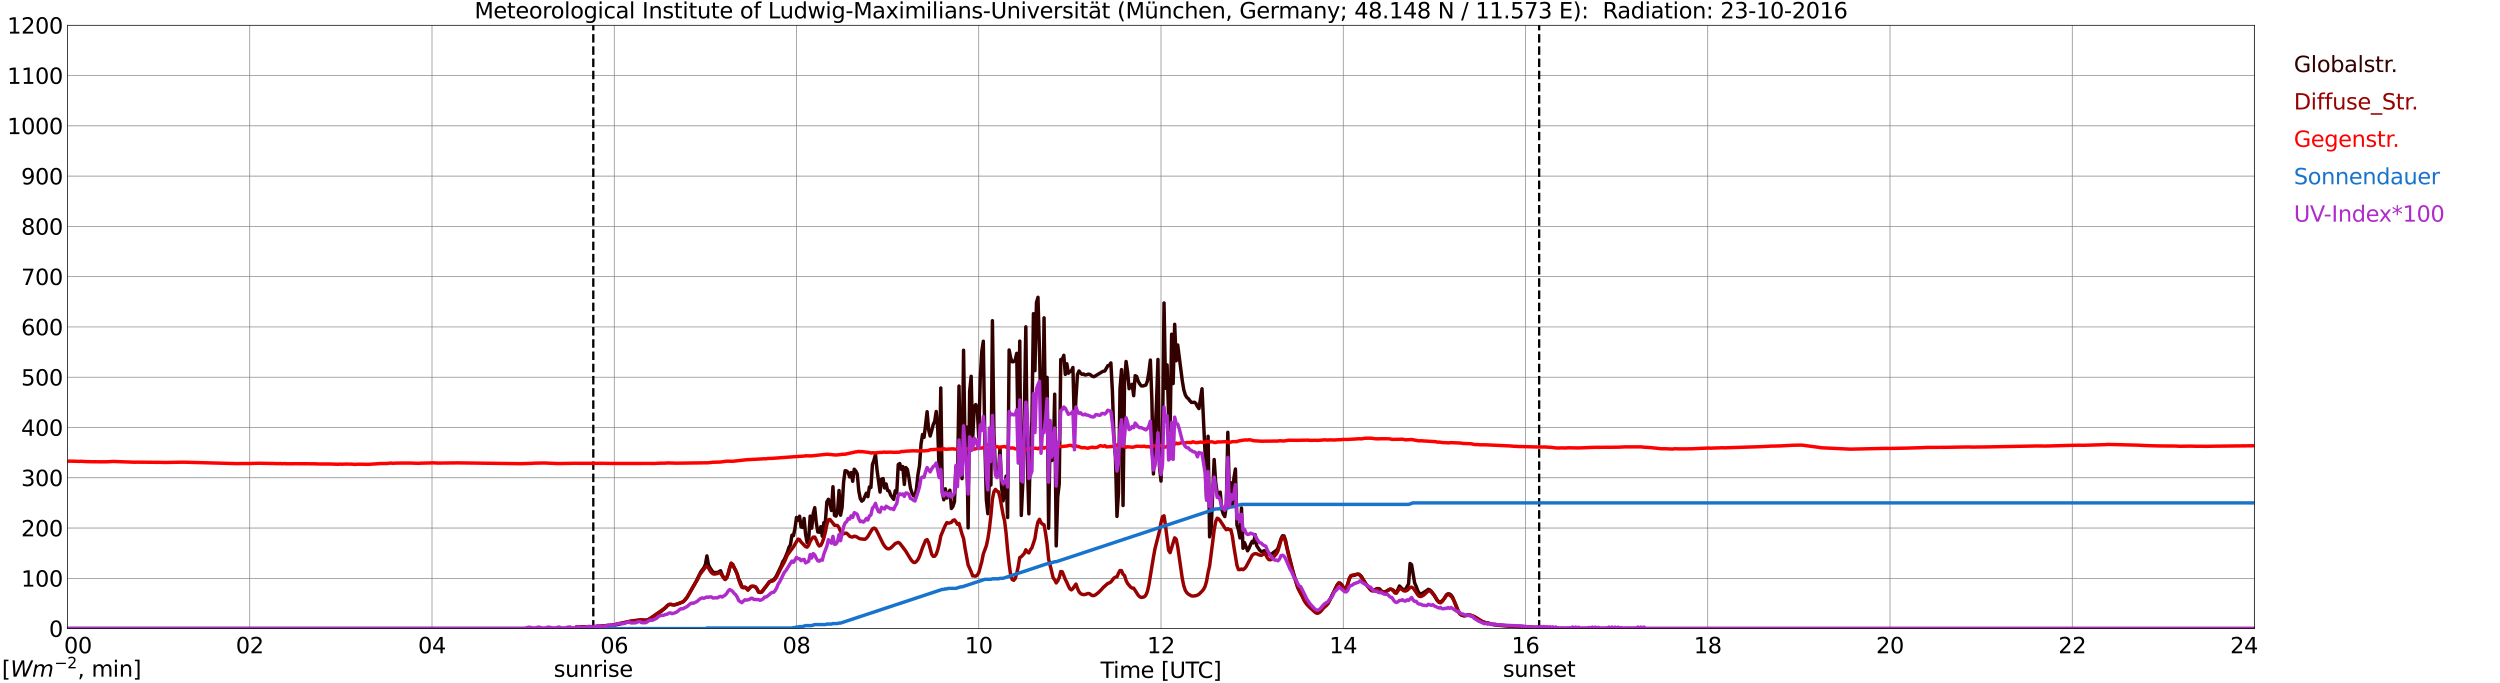 <?xml version="1.0" encoding="utf-8" standalone="no"?>
<!DOCTYPE svg PUBLIC "-//W3C//DTD SVG 1.1//EN"
  "http://www.w3.org/Graphics/SVG/1.1/DTD/svg11.dtd">
<svg xmlns:xlink="http://www.w3.org/1999/xlink" width="1085.4pt" height="296.64pt" viewBox="0 0 1085.4 296.64" xmlns="http://www.w3.org/2000/svg" version="1.1">
 <defs>
  <style type="text/css">*{stroke-linejoin: round; stroke-linecap: butt}</style>
 </defs>
 <g id="figure_1">
  <g id="patch_1">
   <path d="M 0 296.64 
L 1085.4 296.64 
L 1085.4 0 
L 0 0 
z
" style="fill: #ffffff"/>
  </g>
  <g id="axes_1">
   <g id="patch_2">
    <path d="M 29.306 272.909 
L 978.814 272.909 
L 978.814 10.976 
L 29.306 10.976 
z
" style="fill: #ffffff"/>
   </g>
   <g id="patch_3">
    <path d="M 978.814 272.909 
L 978.814 272.909 
L 978.814 10.976 
L 978.814 10.976 
z
" clip-path="url(#pee22d31457)" style="fill: #d3d3d3; opacity: 0.25; stroke: #d3d3d3; stroke-linejoin: miter"/>
   </g>
   <g id="matplotlib.axis_1">
    <g id="xtick_1">
     <g id="line2d_1">
      <path d="M 29.306 272.909 
L 29.306 10.976 
" clip-path="url(#pee22d31457)" style="fill: none; stroke: #808080; stroke-width: 0.3; stroke-linecap: square"/>
     </g>
     <g id="line2d_2"/>
     <g id="text_1">
      <!--    00 -->
      <g transform="translate(18.733 283.627) scale(0.095 -0.095)">
       <defs>
        <path id="DejaVuSans-20" transform="scale(0.016)"/>
        <path id="DejaVuSans-30" d="M 2034 4250 
Q 1547 4250 1301 3770 
Q 1056 3291 1056 2328 
Q 1056 1369 1301 889 
Q 1547 409 2034 409 
Q 2525 409 2770 889 
Q 3016 1369 3016 2328 
Q 3016 3291 2770 3770 
Q 2525 4250 2034 4250 
z
M 2034 4750 
Q 2819 4750 3233 4129 
Q 3647 3509 3647 2328 
Q 3647 1150 3233 529 
Q 2819 -91 2034 -91 
Q 1250 -91 836 529 
Q 422 1150 422 2328 
Q 422 3509 836 4129 
Q 1250 4750 2034 4750 
z
" transform="scale(0.016)"/>
       </defs>
       <use xlink:href="#DejaVuSans-20"/>
       <use xlink:href="#DejaVuSans-20" transform="translate(31.787 0)"/>
       <use xlink:href="#DejaVuSans-20" transform="translate(63.574 0)"/>
       <use xlink:href="#DejaVuSans-30" transform="translate(95.361 0)"/>
       <use xlink:href="#DejaVuSans-30" transform="translate(158.984 0)"/>
      </g>
     </g>
    </g>
    <g id="xtick_2">
     <g id="line2d_3">
      <path d="M 108.431 272.909 
L 108.431 10.976 
" clip-path="url(#pee22d31457)" style="fill: none; stroke: #808080; stroke-width: 0.3; stroke-linecap: square"/>
     </g>
     <g id="line2d_4"/>
     <g id="text_2">
      <!-- 02 -->
      <g transform="translate(102.387 283.627) scale(0.095 -0.095)">
       <defs>
        <path id="DejaVuSans-32" d="M 1228 531 
L 3431 531 
L 3431 0 
L 469 0 
L 469 531 
Q 828 903 1448 1529 
Q 2069 2156 2228 2338 
Q 2531 2678 2651 2914 
Q 2772 3150 2772 3378 
Q 2772 3750 2511 3984 
Q 2250 4219 1831 4219 
Q 1534 4219 1204 4116 
Q 875 4013 500 3803 
L 500 4441 
Q 881 4594 1212 4672 
Q 1544 4750 1819 4750 
Q 2544 4750 2975 4387 
Q 3406 4025 3406 3419 
Q 3406 3131 3298 2873 
Q 3191 2616 2906 2266 
Q 2828 2175 2409 1742 
Q 1991 1309 1228 531 
z
" transform="scale(0.016)"/>
       </defs>
       <use xlink:href="#DejaVuSans-30"/>
       <use xlink:href="#DejaVuSans-32" transform="translate(63.623 0)"/>
      </g>
     </g>
    </g>
    <g id="xtick_3">
     <g id="line2d_5">
      <path d="M 187.557 272.909 
L 187.557 10.976 
" clip-path="url(#pee22d31457)" style="fill: none; stroke: #808080; stroke-width: 0.3; stroke-linecap: square"/>
     </g>
     <g id="line2d_6"/>
     <g id="text_3">
      <!-- 04 -->
      <g transform="translate(181.513 283.627) scale(0.095 -0.095)">
       <defs>
        <path id="DejaVuSans-34" d="M 2419 4116 
L 825 1625 
L 2419 1625 
L 2419 4116 
z
M 2253 4666 
L 3047 4666 
L 3047 1625 
L 3713 1625 
L 3713 1100 
L 3047 1100 
L 3047 0 
L 2419 0 
L 2419 1100 
L 313 1100 
L 313 1709 
L 2253 4666 
z
" transform="scale(0.016)"/>
       </defs>
       <use xlink:href="#DejaVuSans-30"/>
       <use xlink:href="#DejaVuSans-34" transform="translate(63.623 0)"/>
      </g>
     </g>
    </g>
    <g id="xtick_4">
     <g id="line2d_7">
      <path d="M 266.683 272.909 
L 266.683 10.976 
" clip-path="url(#pee22d31457)" style="fill: none; stroke: #808080; stroke-width: 0.3; stroke-linecap: square"/>
     </g>
     <g id="line2d_8"/>
     <g id="text_4">
      <!-- 06 -->
      <g transform="translate(260.638 283.627) scale(0.095 -0.095)">
       <defs>
        <path id="DejaVuSans-36" d="M 2113 2584 
Q 1688 2584 1439 2293 
Q 1191 2003 1191 1497 
Q 1191 994 1439 701 
Q 1688 409 2113 409 
Q 2538 409 2786 701 
Q 3034 994 3034 1497 
Q 3034 2003 2786 2293 
Q 2538 2584 2113 2584 
z
M 3366 4563 
L 3366 3988 
Q 3128 4100 2886 4159 
Q 2644 4219 2406 4219 
Q 1781 4219 1451 3797 
Q 1122 3375 1075 2522 
Q 1259 2794 1537 2939 
Q 1816 3084 2150 3084 
Q 2853 3084 3261 2657 
Q 3669 2231 3669 1497 
Q 3669 778 3244 343 
Q 2819 -91 2113 -91 
Q 1303 -91 875 529 
Q 447 1150 447 2328 
Q 447 3434 972 4092 
Q 1497 4750 2381 4750 
Q 2619 4750 2861 4703 
Q 3103 4656 3366 4563 
z
" transform="scale(0.016)"/>
       </defs>
       <use xlink:href="#DejaVuSans-30"/>
       <use xlink:href="#DejaVuSans-36" transform="translate(63.623 0)"/>
      </g>
     </g>
    </g>
    <g id="xtick_5">
     <g id="line2d_9">
      <path d="M 345.808 272.909 
L 345.808 10.976 
" clip-path="url(#pee22d31457)" style="fill: none; stroke: #808080; stroke-width: 0.3; stroke-linecap: square"/>
     </g>
     <g id="line2d_10"/>
     <g id="text_5">
      <!-- 08 -->
      <g transform="translate(339.764 283.627) scale(0.095 -0.095)">
       <defs>
        <path id="DejaVuSans-38" d="M 2034 2216 
Q 1584 2216 1326 1975 
Q 1069 1734 1069 1313 
Q 1069 891 1326 650 
Q 1584 409 2034 409 
Q 2484 409 2743 651 
Q 3003 894 3003 1313 
Q 3003 1734 2745 1975 
Q 2488 2216 2034 2216 
z
M 1403 2484 
Q 997 2584 770 2862 
Q 544 3141 544 3541 
Q 544 4100 942 4425 
Q 1341 4750 2034 4750 
Q 2731 4750 3128 4425 
Q 3525 4100 3525 3541 
Q 3525 3141 3298 2862 
Q 3072 2584 2669 2484 
Q 3125 2378 3379 2068 
Q 3634 1759 3634 1313 
Q 3634 634 3220 271 
Q 2806 -91 2034 -91 
Q 1263 -91 848 271 
Q 434 634 434 1313 
Q 434 1759 690 2068 
Q 947 2378 1403 2484 
z
M 1172 3481 
Q 1172 3119 1398 2916 
Q 1625 2713 2034 2713 
Q 2441 2713 2670 2916 
Q 2900 3119 2900 3481 
Q 2900 3844 2670 4047 
Q 2441 4250 2034 4250 
Q 1625 4250 1398 4047 
Q 1172 3844 1172 3481 
z
" transform="scale(0.016)"/>
       </defs>
       <use xlink:href="#DejaVuSans-30"/>
       <use xlink:href="#DejaVuSans-38" transform="translate(63.623 0)"/>
      </g>
     </g>
    </g>
    <g id="xtick_6">
     <g id="line2d_11">
      <path d="M 424.934 272.909 
L 424.934 10.976 
" clip-path="url(#pee22d31457)" style="fill: none; stroke: #808080; stroke-width: 0.3; stroke-linecap: square"/>
     </g>
     <g id="line2d_12"/>
     <g id="text_6">
      <!-- 10 -->
      <g transform="translate(418.89 283.627) scale(0.095 -0.095)">
       <defs>
        <path id="DejaVuSans-31" d="M 794 531 
L 1825 531 
L 1825 4091 
L 703 3866 
L 703 4441 
L 1819 4666 
L 2450 4666 
L 2450 531 
L 3481 531 
L 3481 0 
L 794 0 
L 794 531 
z
" transform="scale(0.016)"/>
       </defs>
       <use xlink:href="#DejaVuSans-31"/>
       <use xlink:href="#DejaVuSans-30" transform="translate(63.623 0)"/>
      </g>
     </g>
    </g>
    <g id="xtick_7">
     <g id="line2d_13">
      <path d="M 504.06 272.909 
L 504.06 10.976 
" clip-path="url(#pee22d31457)" style="fill: none; stroke: #808080; stroke-width: 0.3; stroke-linecap: square"/>
     </g>
     <g id="line2d_14"/>
     <g id="text_7">
      <!-- 12 -->
      <g transform="translate(498.015 283.627) scale(0.095 -0.095)">
       <use xlink:href="#DejaVuSans-31"/>
       <use xlink:href="#DejaVuSans-32" transform="translate(63.623 0)"/>
      </g>
     </g>
    </g>
    <g id="xtick_8">
     <g id="line2d_15">
      <path d="M 583.185 272.909 
L 583.185 10.976 
" clip-path="url(#pee22d31457)" style="fill: none; stroke: #808080; stroke-width: 0.3; stroke-linecap: square"/>
     </g>
     <g id="line2d_16"/>
     <g id="text_8">
      <!-- 14 -->
      <g transform="translate(577.141 283.627) scale(0.095 -0.095)">
       <use xlink:href="#DejaVuSans-31"/>
       <use xlink:href="#DejaVuSans-34" transform="translate(63.623 0)"/>
      </g>
     </g>
    </g>
    <g id="xtick_9">
     <g id="line2d_17">
      <path d="M 662.311 272.909 
L 662.311 10.976 
" clip-path="url(#pee22d31457)" style="fill: none; stroke: #808080; stroke-width: 0.3; stroke-linecap: square"/>
     </g>
     <g id="line2d_18"/>
     <g id="text_9">
      <!-- 16 -->
      <g transform="translate(656.267 283.627) scale(0.095 -0.095)">
       <use xlink:href="#DejaVuSans-31"/>
       <use xlink:href="#DejaVuSans-36" transform="translate(63.623 0)"/>
      </g>
     </g>
    </g>
    <g id="xtick_10">
     <g id="line2d_19">
      <path d="M 741.437 272.909 
L 741.437 10.976 
" clip-path="url(#pee22d31457)" style="fill: none; stroke: #808080; stroke-width: 0.3; stroke-linecap: square"/>
     </g>
     <g id="line2d_20"/>
     <g id="text_10">
      <!-- 18 -->
      <g transform="translate(735.392 283.627) scale(0.095 -0.095)">
       <use xlink:href="#DejaVuSans-31"/>
       <use xlink:href="#DejaVuSans-38" transform="translate(63.623 0)"/>
      </g>
     </g>
    </g>
    <g id="xtick_11">
     <g id="line2d_21">
      <path d="M 820.562 272.909 
L 820.562 10.976 
" clip-path="url(#pee22d31457)" style="fill: none; stroke: #808080; stroke-width: 0.3; stroke-linecap: square"/>
     </g>
     <g id="line2d_22"/>
     <g id="text_11">
      <!-- 20 -->
      <g transform="translate(814.518 283.627) scale(0.095 -0.095)">
       <use xlink:href="#DejaVuSans-32"/>
       <use xlink:href="#DejaVuSans-30" transform="translate(63.623 0)"/>
      </g>
     </g>
    </g>
    <g id="xtick_12">
     <g id="line2d_23">
      <path d="M 899.688 272.909 
L 899.688 10.976 
" clip-path="url(#pee22d31457)" style="fill: none; stroke: #808080; stroke-width: 0.3; stroke-linecap: square"/>
     </g>
     <g id="line2d_24"/>
     <g id="text_12">
      <!-- 22 -->
      <g transform="translate(893.644 283.627) scale(0.095 -0.095)">
       <use xlink:href="#DejaVuSans-32"/>
       <use xlink:href="#DejaVuSans-32" transform="translate(63.623 0)"/>
      </g>
     </g>
    </g>
    <g id="xtick_13">
     <g id="line2d_25">
      <path d="M 978.814 272.909 
L 978.814 10.976 
" clip-path="url(#pee22d31457)" style="fill: none; stroke: #808080; stroke-width: 0.3; stroke-linecap: square"/>
     </g>
     <g id="line2d_26"/>
     <g id="text_13">
      <!-- 24    -->
      <g transform="translate(968.241 283.627) scale(0.095 -0.095)">
       <use xlink:href="#DejaVuSans-32"/>
       <use xlink:href="#DejaVuSans-34" transform="translate(63.623 0)"/>
       <use xlink:href="#DejaVuSans-20" transform="translate(127.246 0)"/>
       <use xlink:href="#DejaVuSans-20" transform="translate(159.033 0)"/>
       <use xlink:href="#DejaVuSans-20" transform="translate(190.82 0)"/>
      </g>
     </g>
    </g>
    <g id="text_14">
     <!-- Time [UTC] -->
     <g transform="translate(477.806 294.322) scale(0.095 -0.095)">
      <defs>
       <path id="DejaVuSans-54" d="M -19 4666 
L 3928 4666 
L 3928 4134 
L 2272 4134 
L 2272 0 
L 1638 0 
L 1638 4134 
L -19 4134 
L -19 4666 
z
" transform="scale(0.016)"/>
       <path id="DejaVuSans-69" d="M 603 3500 
L 1178 3500 
L 1178 0 
L 603 0 
L 603 3500 
z
M 603 4863 
L 1178 4863 
L 1178 4134 
L 603 4134 
L 603 4863 
z
" transform="scale(0.016)"/>
       <path id="DejaVuSans-6d" d="M 3328 2828 
Q 3544 3216 3844 3400 
Q 4144 3584 4550 3584 
Q 5097 3584 5394 3201 
Q 5691 2819 5691 2113 
L 5691 0 
L 5113 0 
L 5113 2094 
Q 5113 2597 4934 2840 
Q 4756 3084 4391 3084 
Q 3944 3084 3684 2787 
Q 3425 2491 3425 1978 
L 3425 0 
L 2847 0 
L 2847 2094 
Q 2847 2600 2669 2842 
Q 2491 3084 2119 3084 
Q 1678 3084 1418 2786 
Q 1159 2488 1159 1978 
L 1159 0 
L 581 0 
L 581 3500 
L 1159 3500 
L 1159 2956 
Q 1356 3278 1631 3431 
Q 1906 3584 2284 3584 
Q 2666 3584 2933 3390 
Q 3200 3197 3328 2828 
z
" transform="scale(0.016)"/>
       <path id="DejaVuSans-65" d="M 3597 1894 
L 3597 1613 
L 953 1613 
Q 991 1019 1311 708 
Q 1631 397 2203 397 
Q 2534 397 2845 478 
Q 3156 559 3463 722 
L 3463 178 
Q 3153 47 2828 -22 
Q 2503 -91 2169 -91 
Q 1331 -91 842 396 
Q 353 884 353 1716 
Q 353 2575 817 3079 
Q 1281 3584 2069 3584 
Q 2775 3584 3186 3129 
Q 3597 2675 3597 1894 
z
M 3022 2063 
Q 3016 2534 2758 2815 
Q 2500 3097 2075 3097 
Q 1594 3097 1305 2825 
Q 1016 2553 972 2059 
L 3022 2063 
z
" transform="scale(0.016)"/>
       <path id="DejaVuSans-5b" d="M 550 4863 
L 1875 4863 
L 1875 4416 
L 1125 4416 
L 1125 -397 
L 1875 -397 
L 1875 -844 
L 550 -844 
L 550 4863 
z
" transform="scale(0.016)"/>
       <path id="DejaVuSans-55" d="M 556 4666 
L 1191 4666 
L 1191 1831 
Q 1191 1081 1462 751 
Q 1734 422 2344 422 
Q 2950 422 3222 751 
Q 3494 1081 3494 1831 
L 3494 4666 
L 4128 4666 
L 4128 1753 
Q 4128 841 3676 375 
Q 3225 -91 2344 -91 
Q 1459 -91 1007 375 
Q 556 841 556 1753 
L 556 4666 
z
" transform="scale(0.016)"/>
       <path id="DejaVuSans-43" d="M 4122 4306 
L 4122 3641 
Q 3803 3938 3442 4084 
Q 3081 4231 2675 4231 
Q 1875 4231 1450 3742 
Q 1025 3253 1025 2328 
Q 1025 1406 1450 917 
Q 1875 428 2675 428 
Q 3081 428 3442 575 
Q 3803 722 4122 1019 
L 4122 359 
Q 3791 134 3420 21 
Q 3050 -91 2638 -91 
Q 1578 -91 968 557 
Q 359 1206 359 2328 
Q 359 3453 968 4101 
Q 1578 4750 2638 4750 
Q 3056 4750 3426 4639 
Q 3797 4528 4122 4306 
z
" transform="scale(0.016)"/>
       <path id="DejaVuSans-5d" d="M 1947 4863 
L 1947 -844 
L 622 -844 
L 622 -397 
L 1369 -397 
L 1369 4416 
L 622 4416 
L 622 4863 
L 1947 4863 
z
" transform="scale(0.016)"/>
      </defs>
      <use xlink:href="#DejaVuSans-54"/>
      <use xlink:href="#DejaVuSans-69" transform="translate(57.959 0)"/>
      <use xlink:href="#DejaVuSans-6d" transform="translate(85.742 0)"/>
      <use xlink:href="#DejaVuSans-65" transform="translate(183.154 0)"/>
      <use xlink:href="#DejaVuSans-20" transform="translate(244.678 0)"/>
      <use xlink:href="#DejaVuSans-5b" transform="translate(276.465 0)"/>
      <use xlink:href="#DejaVuSans-55" transform="translate(315.479 0)"/>
      <use xlink:href="#DejaVuSans-54" transform="translate(388.672 0)"/>
      <use xlink:href="#DejaVuSans-43" transform="translate(443.881 0)"/>
      <use xlink:href="#DejaVuSans-5d" transform="translate(513.705 0)"/>
     </g>
    </g>
   </g>
   <g id="matplotlib.axis_2">
    <g id="ytick_1">
     <g id="line2d_27">
      <path d="M 29.306 272.909 
L 978.814 272.909 
" clip-path="url(#pee22d31457)" style="fill: none; stroke: #808080; stroke-width: 0.3; stroke-linecap: square"/>
     </g>
     <g id="line2d_28"/>
     <g id="text_15">
      <!-- 0 -->
      <g transform="translate(21.261 276.518) scale(0.095 -0.095)">
       <use xlink:href="#DejaVuSans-30"/>
      </g>
     </g>
    </g>
    <g id="ytick_2">
     <g id="line2d_29">
      <path d="M 29.306 251.081 
L 978.814 251.081 
" clip-path="url(#pee22d31457)" style="fill: none; stroke: #808080; stroke-width: 0.3; stroke-linecap: square"/>
     </g>
     <g id="line2d_30"/>
     <g id="text_16">
      <!-- 100 -->
      <g transform="translate(9.173 254.69) scale(0.095 -0.095)">
       <use xlink:href="#DejaVuSans-31"/>
       <use xlink:href="#DejaVuSans-30" transform="translate(63.623 0)"/>
       <use xlink:href="#DejaVuSans-30" transform="translate(127.246 0)"/>
      </g>
     </g>
    </g>
    <g id="ytick_3">
     <g id="line2d_31">
      <path d="M 29.306 229.253 
L 978.814 229.253 
" clip-path="url(#pee22d31457)" style="fill: none; stroke: #808080; stroke-width: 0.3; stroke-linecap: square"/>
     </g>
     <g id="line2d_32"/>
     <g id="text_17">
      <!-- 200 -->
      <g transform="translate(9.173 232.863) scale(0.095 -0.095)">
       <use xlink:href="#DejaVuSans-32"/>
       <use xlink:href="#DejaVuSans-30" transform="translate(63.623 0)"/>
       <use xlink:href="#DejaVuSans-30" transform="translate(127.246 0)"/>
      </g>
     </g>
    </g>
    <g id="ytick_4">
     <g id="line2d_33">
      <path d="M 29.306 207.426 
L 978.814 207.426 
" clip-path="url(#pee22d31457)" style="fill: none; stroke: #808080; stroke-width: 0.3; stroke-linecap: square"/>
     </g>
     <g id="line2d_34"/>
     <g id="text_18">
      <!-- 300 -->
      <g transform="translate(9.173 211.035) scale(0.095 -0.095)">
       <defs>
        <path id="DejaVuSans-33" d="M 2597 2516 
Q 3050 2419 3304 2112 
Q 3559 1806 3559 1356 
Q 3559 666 3084 287 
Q 2609 -91 1734 -91 
Q 1441 -91 1130 -33 
Q 819 25 488 141 
L 488 750 
Q 750 597 1062 519 
Q 1375 441 1716 441 
Q 2309 441 2620 675 
Q 2931 909 2931 1356 
Q 2931 1769 2642 2001 
Q 2353 2234 1838 2234 
L 1294 2234 
L 1294 2753 
L 1863 2753 
Q 2328 2753 2575 2939 
Q 2822 3125 2822 3475 
Q 2822 3834 2567 4026 
Q 2313 4219 1838 4219 
Q 1578 4219 1281 4162 
Q 984 4106 628 3988 
L 628 4550 
Q 988 4650 1302 4700 
Q 1616 4750 1894 4750 
Q 2613 4750 3031 4423 
Q 3450 4097 3450 3541 
Q 3450 3153 3228 2886 
Q 3006 2619 2597 2516 
z
" transform="scale(0.016)"/>
       </defs>
       <use xlink:href="#DejaVuSans-33"/>
       <use xlink:href="#DejaVuSans-30" transform="translate(63.623 0)"/>
       <use xlink:href="#DejaVuSans-30" transform="translate(127.246 0)"/>
      </g>
     </g>
    </g>
    <g id="ytick_5">
     <g id="line2d_35">
      <path d="M 29.306 185.598 
L 978.814 185.598 
" clip-path="url(#pee22d31457)" style="fill: none; stroke: #808080; stroke-width: 0.3; stroke-linecap: square"/>
     </g>
     <g id="line2d_36"/>
     <g id="text_19">
      <!-- 400 -->
      <g transform="translate(9.173 189.207) scale(0.095 -0.095)">
       <use xlink:href="#DejaVuSans-34"/>
       <use xlink:href="#DejaVuSans-30" transform="translate(63.623 0)"/>
       <use xlink:href="#DejaVuSans-30" transform="translate(127.246 0)"/>
      </g>
     </g>
    </g>
    <g id="ytick_6">
     <g id="line2d_37">
      <path d="M 29.306 163.77 
L 978.814 163.77 
" clip-path="url(#pee22d31457)" style="fill: none; stroke: #808080; stroke-width: 0.3; stroke-linecap: square"/>
     </g>
     <g id="line2d_38"/>
     <g id="text_20">
      <!-- 500 -->
      <g transform="translate(9.173 167.379) scale(0.095 -0.095)">
       <defs>
        <path id="DejaVuSans-35" d="M 691 4666 
L 3169 4666 
L 3169 4134 
L 1269 4134 
L 1269 2991 
Q 1406 3038 1543 3061 
Q 1681 3084 1819 3084 
Q 2600 3084 3056 2656 
Q 3513 2228 3513 1497 
Q 3513 744 3044 326 
Q 2575 -91 1722 -91 
Q 1428 -91 1123 -41 
Q 819 9 494 109 
L 494 744 
Q 775 591 1075 516 
Q 1375 441 1709 441 
Q 2250 441 2565 725 
Q 2881 1009 2881 1497 
Q 2881 1984 2565 2268 
Q 2250 2553 1709 2553 
Q 1456 2553 1204 2497 
Q 953 2441 691 2322 
L 691 4666 
z
" transform="scale(0.016)"/>
       </defs>
       <use xlink:href="#DejaVuSans-35"/>
       <use xlink:href="#DejaVuSans-30" transform="translate(63.623 0)"/>
       <use xlink:href="#DejaVuSans-30" transform="translate(127.246 0)"/>
      </g>
     </g>
    </g>
    <g id="ytick_7">
     <g id="line2d_39">
      <path d="M 29.306 141.942 
L 978.814 141.942 
" clip-path="url(#pee22d31457)" style="fill: none; stroke: #808080; stroke-width: 0.3; stroke-linecap: square"/>
     </g>
     <g id="line2d_40"/>
     <g id="text_21">
      <!-- 600 -->
      <g transform="translate(9.173 145.551) scale(0.095 -0.095)">
       <use xlink:href="#DejaVuSans-36"/>
       <use xlink:href="#DejaVuSans-30" transform="translate(63.623 0)"/>
       <use xlink:href="#DejaVuSans-30" transform="translate(127.246 0)"/>
      </g>
     </g>
    </g>
    <g id="ytick_8">
     <g id="line2d_41">
      <path d="M 29.306 120.114 
L 978.814 120.114 
" clip-path="url(#pee22d31457)" style="fill: none; stroke: #808080; stroke-width: 0.3; stroke-linecap: square"/>
     </g>
     <g id="line2d_42"/>
     <g id="text_22">
      <!-- 700 -->
      <g transform="translate(9.173 123.724) scale(0.095 -0.095)">
       <defs>
        <path id="DejaVuSans-37" d="M 525 4666 
L 3525 4666 
L 3525 4397 
L 1831 0 
L 1172 0 
L 2766 4134 
L 525 4134 
L 525 4666 
z
" transform="scale(0.016)"/>
       </defs>
       <use xlink:href="#DejaVuSans-37"/>
       <use xlink:href="#DejaVuSans-30" transform="translate(63.623 0)"/>
       <use xlink:href="#DejaVuSans-30" transform="translate(127.246 0)"/>
      </g>
     </g>
    </g>
    <g id="ytick_9">
     <g id="line2d_43">
      <path d="M 29.306 98.287 
L 978.814 98.287 
" clip-path="url(#pee22d31457)" style="fill: none; stroke: #808080; stroke-width: 0.3; stroke-linecap: square"/>
     </g>
     <g id="line2d_44"/>
     <g id="text_23">
      <!-- 800 -->
      <g transform="translate(9.173 101.896) scale(0.095 -0.095)">
       <use xlink:href="#DejaVuSans-38"/>
       <use xlink:href="#DejaVuSans-30" transform="translate(63.623 0)"/>
       <use xlink:href="#DejaVuSans-30" transform="translate(127.246 0)"/>
      </g>
     </g>
    </g>
    <g id="ytick_10">
     <g id="line2d_45">
      <path d="M 29.306 76.459 
L 978.814 76.459 
" clip-path="url(#pee22d31457)" style="fill: none; stroke: #808080; stroke-width: 0.3; stroke-linecap: square"/>
     </g>
     <g id="line2d_46"/>
     <g id="text_24">
      <!-- 900 -->
      <g transform="translate(9.173 80.068) scale(0.095 -0.095)">
       <defs>
        <path id="DejaVuSans-39" d="M 703 97 
L 703 672 
Q 941 559 1184 500 
Q 1428 441 1663 441 
Q 2288 441 2617 861 
Q 2947 1281 2994 2138 
Q 2813 1869 2534 1725 
Q 2256 1581 1919 1581 
Q 1219 1581 811 2004 
Q 403 2428 403 3163 
Q 403 3881 828 4315 
Q 1253 4750 1959 4750 
Q 2769 4750 3195 4129 
Q 3622 3509 3622 2328 
Q 3622 1225 3098 567 
Q 2575 -91 1691 -91 
Q 1453 -91 1209 -44 
Q 966 3 703 97 
z
M 1959 2075 
Q 2384 2075 2632 2365 
Q 2881 2656 2881 3163 
Q 2881 3666 2632 3958 
Q 2384 4250 1959 4250 
Q 1534 4250 1286 3958 
Q 1038 3666 1038 3163 
Q 1038 2656 1286 2365 
Q 1534 2075 1959 2075 
z
" transform="scale(0.016)"/>
       </defs>
       <use xlink:href="#DejaVuSans-39"/>
       <use xlink:href="#DejaVuSans-30" transform="translate(63.623 0)"/>
       <use xlink:href="#DejaVuSans-30" transform="translate(127.246 0)"/>
      </g>
     </g>
    </g>
    <g id="ytick_11">
     <g id="line2d_47">
      <path d="M 29.306 54.631 
L 978.814 54.631 
" clip-path="url(#pee22d31457)" style="fill: none; stroke: #808080; stroke-width: 0.3; stroke-linecap: square"/>
     </g>
     <g id="line2d_48"/>
     <g id="text_25">
      <!-- 1000 -->
      <g transform="translate(3.128 58.24) scale(0.095 -0.095)">
       <use xlink:href="#DejaVuSans-31"/>
       <use xlink:href="#DejaVuSans-30" transform="translate(63.623 0)"/>
       <use xlink:href="#DejaVuSans-30" transform="translate(127.246 0)"/>
       <use xlink:href="#DejaVuSans-30" transform="translate(190.869 0)"/>
      </g>
     </g>
    </g>
    <g id="ytick_12">
     <g id="line2d_49">
      <path d="M 29.306 32.803 
L 978.814 32.803 
" clip-path="url(#pee22d31457)" style="fill: none; stroke: #808080; stroke-width: 0.3; stroke-linecap: square"/>
     </g>
     <g id="line2d_50"/>
     <g id="text_26">
      <!-- 1100 -->
      <g transform="translate(3.128 36.413) scale(0.095 -0.095)">
       <use xlink:href="#DejaVuSans-31"/>
       <use xlink:href="#DejaVuSans-31" transform="translate(63.623 0)"/>
       <use xlink:href="#DejaVuSans-30" transform="translate(127.246 0)"/>
       <use xlink:href="#DejaVuSans-30" transform="translate(190.869 0)"/>
      </g>
     </g>
    </g>
    <g id="ytick_13">
     <g id="line2d_51">
      <path d="M 29.306 10.976 
L 978.814 10.976 
" clip-path="url(#pee22d31457)" style="fill: none; stroke: #808080; stroke-width: 0.3; stroke-linecap: square"/>
     </g>
     <g id="line2d_52"/>
     <g id="text_27">
      <!-- 1200 -->
      <g transform="translate(3.128 14.585) scale(0.095 -0.095)">
       <use xlink:href="#DejaVuSans-31"/>
       <use xlink:href="#DejaVuSans-32" transform="translate(63.623 0)"/>
       <use xlink:href="#DejaVuSans-30" transform="translate(127.246 0)"/>
       <use xlink:href="#DejaVuSans-30" transform="translate(190.869 0)"/>
      </g>
     </g>
    </g>
   </g>
   <g id="line2d_53">
    <path d="M 257.583 272.909 
L 257.583 10.976 
" clip-path="url(#pee22d31457)" style="fill: none; stroke-dasharray: 3.7,1.6; stroke-dashoffset: 0; stroke: #000000"/>
   </g>
   <g id="line2d_54">
    <path d="M 668.246 272.909 
L 668.246 10.976 
" clip-path="url(#pee22d31457)" style="fill: none; stroke-dasharray: 3.7,1.6; stroke-dashoffset: 0; stroke: #000000"/>
   </g>
   <g id="line2d_55">
    <path d="M 29.306 272.909 
L 249.539 272.909 
L 250.198 272.278 
L 256.133 272.219 
L 258.111 272.101 
L 260.089 272.012 
L 267.342 271.331 
L 268.002 271.095 
L 268.661 271.036 
L 269.32 270.739 
L 275.255 269.495 
L 276.573 269.436 
L 277.892 269.139 
L 279.211 269.229 
L 280.53 269.318 
L 281.189 269.17 
L 283.167 268.074 
L 284.486 267.127 
L 287.124 265.378 
L 288.442 264.282 
L 289.102 263.719 
L 289.761 262.949 
L 290.42 262.475 
L 291.08 262.388 
L 292.399 262.624 
L 293.058 262.565 
L 294.377 262.119 
L 296.355 261.351 
L 297.014 260.847 
L 298.333 259.247 
L 302.289 252.288 
L 304.267 248.259 
L 305.586 246.512 
L 306.246 245.092 
L 306.905 241.359 
L 307.564 245.15 
L 308.224 246.454 
L 309.543 248.407 
L 310.202 248.556 
L 311.521 248.586 
L 312.839 247.785 
L 313.499 249.503 
L 314.158 250.747 
L 314.818 251.518 
L 315.477 250.837 
L 316.136 249.147 
L 316.796 246.571 
L 317.455 244.587 
L 318.114 245.061 
L 320.093 249.296 
L 320.752 251.518 
L 321.411 252.644 
L 322.071 254.508 
L 322.73 255.102 
L 323.39 254.894 
L 324.049 255.25 
L 324.708 256.077 
L 326.027 254.656 
L 326.686 254.508 
L 327.346 254.628 
L 328.005 254.864 
L 328.665 255.693 
L 329.324 257.055 
L 329.983 257.234 
L 330.643 257.086 
L 331.302 256.315 
L 331.961 255.337 
L 332.621 254.597 
L 333.94 252.672 
L 334.599 252.258 
L 335.258 252.05 
L 335.918 251.546 
L 336.577 250.837 
L 337.236 249.71 
L 339.215 245.565 
L 339.874 243.788 
L 340.533 242.898 
L 341.852 239.79 
L 342.512 237.685 
L 343.171 236.561 
L 343.83 232.355 
L 344.49 232.562 
L 345.149 229.365 
L 345.808 224.654 
L 346.468 225.87 
L 347.127 224.122 
L 347.787 228.771 
L 348.446 228.978 
L 349.105 225.099 
L 349.765 232.058 
L 350.424 235.642 
L 351.083 234.488 
L 351.743 224.091 
L 352.402 229.306 
L 353.062 222.936 
L 353.721 220.42 
L 354.38 226.876 
L 355.04 230.934 
L 355.699 231.082 
L 356.359 228.684 
L 357.018 232.829 
L 357.677 226.935 
L 358.337 226.551 
L 358.996 217.872 
L 359.655 216.777 
L 360.315 218.553 
L 360.974 221.633 
L 361.634 211.326 
L 362.293 223.737 
L 362.952 224.091 
L 363.612 222.373 
L 364.271 212.957 
L 364.93 223.678 
L 365.59 220.361 
L 366.249 209.373 
L 366.909 204.367 
L 367.568 204.485 
L 368.227 205.107 
L 368.887 207.063 
L 369.546 205.166 
L 370.206 208.958 
L 370.865 203.715 
L 371.524 204.457 
L 372.184 205.76 
L 372.843 213.105 
L 373.502 216.48 
L 374.162 217.575 
L 374.821 217.043 
L 376.14 214.111 
L 376.799 215.622 
L 377.459 211.416 
L 378.118 211.654 
L 378.777 201.643 
L 379.437 199.836 
L 380.096 197.289 
L 380.756 203.863 
L 382.074 213.638 
L 382.734 208.039 
L 383.393 207.773 
L 384.053 211.861 
L 384.712 210.113 
L 385.371 212.985 
L 386.031 213.133 
L 386.69 214.969 
L 388.009 216.807 
L 388.668 213.075 
L 389.328 214.052 
L 389.987 201.702 
L 390.646 201.257 
L 391.306 203.745 
L 391.965 202.56 
L 392.624 210.32 
L 393.284 203.005 
L 393.943 203.804 
L 394.603 207.329 
L 395.262 211.83 
L 395.921 213.963 
L 396.581 215.207 
L 397.24 215.473 
L 397.899 212.127 
L 398.559 205.847 
L 399.218 202.117 
L 399.878 192.698 
L 400.537 188.641 
L 401.196 189.885 
L 402.515 178.748 
L 403.175 186.656 
L 403.834 189.291 
L 404.493 187.041 
L 405.153 184.375 
L 405.812 182.895 
L 406.471 178.659 
L 407.131 186.242 
L 407.79 206.707 
L 408.45 168.441 
L 409.109 213.725 
L 409.768 216.984 
L 410.428 212.215 
L 411.087 216.213 
L 412.406 212.837 
L 413.065 220.775 
L 413.725 219.887 
L 414.384 217.872 
L 415.043 202.709 
L 415.703 208.128 
L 416.362 167.612 
L 417.022 202.619 
L 417.681 207.803 
L 418.34 152.064 
L 419 195.038 
L 419.659 185.443 
L 420.318 229.157 
L 420.978 169.923 
L 421.637 163.377 
L 422.297 190.98 
L 422.956 176.764 
L 423.615 175.638 
L 424.275 177.089 
L 424.934 189.913 
L 425.593 164.089 
L 426.253 152.596 
L 426.912 148.154 
L 427.572 191.958 
L 428.231 216.984 
L 428.89 223.026 
L 429.55 209.165 
L 430.209 210.558 
L 430.869 139.24 
L 431.528 188.049 
L 432.187 204.25 
L 432.847 205.463 
L 433.506 205.671 
L 434.165 194.209 
L 434.825 211.208 
L 435.484 217.458 
L 436.144 213.666 
L 436.803 206.707 
L 437.462 224.685 
L 438.122 151.946 
L 438.781 155.351 
L 439.44 157.069 
L 440.1 157.01 
L 440.759 156.329 
L 441.419 153.395 
L 442.078 194.624 
L 442.737 148.095 
L 443.397 223.796 
L 444.056 209.787 
L 444.716 179.608 
L 445.375 141.905 
L 446.034 201.288 
L 446.694 223.085 
L 447.353 193.794 
L 448.012 182.895 
L 448.672 136.188 
L 449.331 160.919 
L 449.991 131.332 
L 450.65 129.081 
L 451.309 152.478 
L 451.969 181.68 
L 452.628 187.781 
L 453.287 137.996 
L 453.947 185.886 
L 454.606 163.851 
L 455.266 229.334 
L 455.925 187.604 
L 456.584 199.954 
L 457.244 199.45 
L 457.903 171.137 
L 458.563 237.004 
L 459.222 215.77 
L 459.881 210.054 
L 460.541 156.091 
L 461.2 156.091 
L 461.859 154.255 
L 462.519 162.548 
L 463.178 157.927 
L 463.838 162.043 
L 464.497 161.334 
L 465.156 161.009 
L 465.816 159.557 
L 466.475 185.53 
L 467.134 172.973 
L 467.794 162.548 
L 468.453 161.068 
L 469.113 161.956 
L 469.772 162.519 
L 470.431 162.371 
L 471.091 162.814 
L 471.75 162.696 
L 472.409 162.458 
L 473.069 162.489 
L 474.388 163.436 
L 475.047 163.526 
L 478.344 161.511 
L 479.003 161.186 
L 479.663 161.068 
L 480.981 158.756 
L 481.641 158.669 
L 482.3 157.573 
L 482.96 169.923 
L 483.619 189.559 
L 484.278 198.502 
L 484.938 224.211 
L 485.597 214.052 
L 486.256 168.915 
L 486.916 160.474 
L 487.575 219.472 
L 488.235 165.599 
L 488.894 156.951 
L 489.553 161.452 
L 490.213 168.766 
L 490.872 167.404 
L 491.532 166.843 
L 492.191 171.787 
L 492.85 163.111 
L 493.51 163.467 
L 494.169 165.54 
L 494.828 166.695 
L 495.488 167.524 
L 496.147 167.583 
L 497.466 167.197 
L 498.125 165.51 
L 498.785 161.718 
L 499.444 156.329 
L 500.103 173.95 
L 500.763 205.76 
L 502.082 175.43 
L 502.741 156.063 
L 503.4 202.442 
L 504.06 208.868 
L 504.719 189.529 
L 505.379 131.539 
L 506.038 168.59 
L 506.697 158.431 
L 507.357 180.228 
L 508.016 186.833 
L 508.675 145.103 
L 509.335 166.516 
L 509.994 140.809 
L 510.654 156.624 
L 511.313 149.783 
L 513.291 165.243 
L 513.95 169.212 
L 514.61 171.434 
L 515.269 172.558 
L 515.929 173.062 
L 516.588 173.981 
L 517.247 174.69 
L 517.907 174.721 
L 518.566 174.631 
L 519.226 175.164 
L 519.885 176.498 
L 520.544 177.386 
L 521.863 168.797 
L 523.182 196.577 
L 523.841 216.213 
L 524.501 189.411 
L 525.16 233.067 
L 525.819 230.194 
L 527.138 199.511 
L 527.797 209.521 
L 528.457 214.022 
L 529.116 214.437 
L 529.776 213.666 
L 530.435 221.042 
L 531.094 223.174 
L 531.754 224.27 
L 532.413 219.56 
L 533.073 187.693 
L 533.732 214.111 
L 534.391 209.58 
L 535.051 219.797 
L 535.71 207.596 
L 536.369 203.627 
L 537.029 227.882 
L 537.688 230.074 
L 538.348 233.54 
L 539.007 220.537 
L 539.666 238.041 
L 540.326 235.614 
L 541.644 239.137 
L 542.304 237.954 
L 542.963 236.354 
L 543.623 235.051 
L 544.282 235.701 
L 544.941 232.148 
L 545.601 236.917 
L 546.919 238.901 
L 547.579 239.464 
L 548.238 239.403 
L 548.898 239.078 
L 549.557 239.375 
L 550.216 240.44 
L 552.195 240.499 
L 552.854 239.877 
L 554.173 238.96 
L 554.832 238.1 
L 556.151 233.924 
L 556.81 232.621 
L 557.47 232.68 
L 558.129 234.547 
L 558.788 237.834 
L 561.426 248.348 
L 563.404 254.805 
L 564.063 256.256 
L 565.382 258.625 
L 566.042 260.076 
L 567.36 262.119 
L 568.679 263.66 
L 569.998 264.667 
L 570.657 265.409 
L 571.976 266.09 
L 573.295 265.26 
L 574.613 263.75 
L 576.592 261.884 
L 579.229 256.671 
L 580.548 253.975 
L 581.207 253.118 
L 581.867 253.205 
L 582.526 253.916 
L 583.185 254.923 
L 583.845 255.693 
L 584.504 255.337 
L 585.164 253.561 
L 585.823 251.251 
L 586.482 250.097 
L 587.142 249.889 
L 587.801 249.83 
L 589.12 249.354 
L 589.779 249.237 
L 590.439 249.651 
L 591.098 250.332 
L 593.076 253.62 
L 595.054 255.96 
L 595.714 256.346 
L 596.373 256.285 
L 597.692 255.604 
L 598.351 255.545 
L 599.011 255.693 
L 599.67 256.492 
L 600.329 256.937 
L 600.989 256.968 
L 601.648 256.848 
L 602.967 256.018 
L 603.626 255.752 
L 604.286 255.901 
L 604.945 256.285 
L 605.604 257.055 
L 606.264 257.027 
L 606.923 255.901 
L 607.582 254.421 
L 608.901 255.724 
L 609.561 256.018 
L 610.22 255.842 
L 611.539 253.532 
L 612.198 244.646 
L 612.858 245.209 
L 614.176 253.087 
L 614.836 254.539 
L 615.495 256.374 
L 616.154 257.56 
L 616.814 257.795 
L 617.473 257.649 
L 619.451 256.374 
L 620.111 255.87 
L 620.77 256.139 
L 621.429 256.73 
L 622.748 258.448 
L 624.067 260.729 
L 624.726 261.231 
L 625.386 261.469 
L 626.705 260.314 
L 628.023 258.21 
L 628.683 257.795 
L 629.342 257.885 
L 630.001 258.358 
L 630.661 259.306 
L 631.98 262.388 
L 633.298 265.616 
L 633.958 266.563 
L 634.617 267.066 
L 635.276 267.334 
L 635.936 267.362 
L 637.914 266.919 
L 639.892 267.659 
L 641.87 268.844 
L 642.53 269.347 
L 643.848 269.999 
L 645.167 270.353 
L 646.486 270.68 
L 647.805 271.095 
L 650.442 271.479 
L 655.717 271.863 
L 663.63 272.309 
L 665.608 272.485 
L 666.927 272.516 
L 667.586 272.426 
L 669.564 272.516 
L 672.202 272.605 
L 672.861 272.634 
L 674.18 272.909 
L 978.154 272.909 
L 978.154 272.909 
" clip-path="url(#pee22d31457)" style="fill: none; stroke: #330000; stroke-width: 1.5; stroke-linecap: square"/>
   </g>
   <g id="line2d_56">
    <path d="M 29.306 272.909 
L 249.539 272.909 
L 250.198 272.219 
L 256.133 272.178 
L 257.451 272.051 
L 258.77 271.966 
L 265.364 271.464 
L 270.639 270.372 
L 271.958 270.036 
L 273.936 269.615 
L 278.552 269.069 
L 279.87 269.281 
L 281.189 269.069 
L 281.849 268.777 
L 288.442 264.158 
L 289.761 262.901 
L 290.42 262.479 
L 291.08 262.355 
L 292.399 262.606 
L 293.717 262.397 
L 296.355 261.388 
L 297.014 260.884 
L 297.674 260.172 
L 298.333 259.29 
L 302.949 251.356 
L 303.608 249.887 
L 304.267 248.879 
L 305.586 247.2 
L 306.246 246.235 
L 306.905 245.816 
L 307.564 246.53 
L 308.224 247.704 
L 308.883 248.628 
L 309.543 249.132 
L 310.202 249.258 
L 311.521 249.005 
L 312.18 248.628 
L 312.839 248.837 
L 314.158 250.852 
L 314.818 251.607 
L 315.477 250.937 
L 316.136 249.09 
L 316.796 246.53 
L 317.455 244.513 
L 318.114 245.102 
L 318.774 246.571 
L 319.433 247.663 
L 320.093 249.383 
L 320.752 251.734 
L 321.411 253.624 
L 322.071 254.925 
L 322.73 255.176 
L 323.39 255.049 
L 324.049 255.471 
L 324.708 256.226 
L 326.027 254.63 
L 327.346 254.547 
L 328.005 254.757 
L 328.665 255.639 
L 329.324 256.981 
L 329.983 257.108 
L 330.643 257.023 
L 333.94 252.825 
L 334.599 252.447 
L 335.258 252.321 
L 335.918 251.987 
L 336.577 251.356 
L 337.236 250.306 
L 339.215 246.362 
L 340.533 244.011 
L 341.852 240.946 
L 344.49 237.419 
L 346.468 234.062 
L 347.127 234.271 
L 347.787 235.321 
L 349.105 236.664 
L 349.765 237.336 
L 350.424 237.546 
L 351.083 236.707 
L 351.743 235.07 
L 352.402 234.02 
L 353.062 233.222 
L 353.721 233.18 
L 354.38 234.481 
L 355.04 236.162 
L 355.699 237.041 
L 356.359 236.79 
L 357.018 235.489 
L 357.677 233.558 
L 358.337 230.997 
L 358.996 227.723 
L 359.655 225.667 
L 360.315 225.54 
L 361.634 227.136 
L 362.293 228.059 
L 362.952 228.059 
L 363.612 228.186 
L 364.271 229.109 
L 364.93 230.705 
L 365.59 231.46 
L 366.249 231.753 
L 366.909 231.502 
L 367.568 231.502 
L 368.227 232.089 
L 368.887 232.844 
L 369.546 233.097 
L 370.206 233.18 
L 370.865 232.802 
L 371.524 232.929 
L 372.184 233.222 
L 372.843 233.684 
L 373.502 233.935 
L 375.481 234.145 
L 376.14 233.684 
L 376.799 232.929 
L 378.118 230.661 
L 378.777 229.655 
L 379.437 229.277 
L 380.096 229.57 
L 380.756 230.705 
L 383.393 236.077 
L 384.053 237.085 
L 384.712 237.84 
L 385.371 238.259 
L 386.031 238.259 
L 386.69 237.923 
L 387.349 237.336 
L 388.668 235.994 
L 389.987 235.489 
L 390.646 235.867 
L 392.624 238.427 
L 393.284 239.351 
L 395.262 242.625 
L 395.921 243.507 
L 396.581 244.135 
L 397.24 244.221 
L 397.899 243.675 
L 398.559 242.876 
L 399.218 241.534 
L 400.537 237.755 
L 401.856 234.608 
L 402.515 234.271 
L 403.175 235.572 
L 404.493 240.569 
L 405.153 241.534 
L 405.812 241.492 
L 406.471 240.61 
L 407.131 238.679 
L 407.79 236.077 
L 408.45 232.72 
L 409.768 229.528 
L 410.428 228.059 
L 411.087 226.885 
L 411.746 227.136 
L 412.406 227.009 
L 413.065 226.758 
L 413.725 225.959 
L 414.384 225.708 
L 415.043 226.549 
L 415.703 227.64 
L 416.362 227.263 
L 417.681 231.921 
L 418.34 233.811 
L 419 238.091 
L 420.318 245.27 
L 421.637 248.25 
L 422.297 250.014 
L 423.615 250.138 
L 424.275 249.719 
L 424.934 248.628 
L 426.253 243.843 
L 426.912 240.527 
L 428.231 236.958 
L 428.89 233.935 
L 429.55 229.613 
L 430.209 223.82 
L 430.869 216.683 
L 431.528 213.452 
L 432.187 212.485 
L 432.847 213.243 
L 433.506 213.535 
L 434.165 216.054 
L 435.484 223.358 
L 436.144 226.128 
L 436.803 231.46 
L 437.462 238.805 
L 438.122 244.893 
L 438.781 249.509 
L 439.44 251.566 
L 440.1 251.943 
L 440.759 251.188 
L 441.419 249.047 
L 442.078 245.899 
L 442.737 242.079 
L 443.397 241.702 
L 444.716 240.274 
L 445.375 238.679 
L 446.034 239.645 
L 446.694 240.065 
L 447.353 238.722 
L 448.012 237.84 
L 449.331 233.811 
L 449.991 229.528 
L 450.65 226.549 
L 451.309 225.457 
L 451.969 226.926 
L 452.628 227.555 
L 453.287 227.85 
L 453.947 231.543 
L 454.606 236.118 
L 455.266 242.752 
L 456.584 248.082 
L 457.244 250.896 
L 457.903 251.734 
L 458.563 253.078 
L 459.222 252.196 
L 459.881 250.727 
L 460.541 248.123 
L 461.2 248.25 
L 462.519 251.566 
L 463.178 252.825 
L 463.838 254.379 
L 464.497 255.639 
L 465.156 256.099 
L 465.816 255.512 
L 467.134 253.58 
L 467.794 255.427 
L 468.453 256.898 
L 469.113 257.653 
L 469.772 258.031 
L 470.431 258.155 
L 471.091 258.114 
L 472.409 257.653 
L 473.069 257.778 
L 473.728 258.282 
L 474.388 258.618 
L 475.047 258.535 
L 475.706 258.199 
L 477.025 257.149 
L 478.344 255.807 
L 479.003 255.049 
L 480.981 253.288 
L 481.641 253.078 
L 482.3 252.657 
L 483.619 250.978 
L 484.278 250.559 
L 484.938 250.474 
L 485.597 248.879 
L 486.256 247.704 
L 486.916 247.746 
L 487.575 249.3 
L 488.235 249.887 
L 488.894 252.028 
L 489.553 253.329 
L 490.872 254.881 
L 491.532 255.344 
L 492.191 255.344 
L 494.169 258.45 
L 494.828 259.081 
L 495.488 259.373 
L 496.147 259.29 
L 496.807 259.081 
L 497.466 258.409 
L 498.125 256.854 
L 498.785 254.002 
L 500.763 241.996 
L 501.422 238.345 
L 503.4 230.537 
L 504.06 226.926 
L 504.719 224.322 
L 505.379 223.945 
L 506.038 228.478 
L 507.357 238.89 
L 508.016 239.938 
L 509.994 233.516 
L 510.654 234.103 
L 511.313 237.336 
L 513.291 251.105 
L 513.95 254.336 
L 514.61 256.309 
L 515.269 257.317 
L 515.929 257.946 
L 517.247 258.701 
L 517.907 258.786 
L 519.226 258.618 
L 519.885 258.367 
L 520.544 257.99 
L 521.863 256.686 
L 522.522 255.89 
L 523.182 254.63 
L 523.841 252.365 
L 524.501 248.586 
L 525.16 245.731 
L 526.479 235.489 
L 527.138 230.115 
L 527.797 226.464 
L 528.457 224.995 
L 529.116 225.331 
L 529.776 226.086 
L 531.754 229.192 
L 532.413 229.991 
L 533.073 229.528 
L 533.732 229.991 
L 534.391 229.947 
L 535.051 232.844 
L 535.71 237.419 
L 537.029 245.439 
L 537.688 247.285 
L 538.348 247.327 
L 539.007 247.032 
L 539.666 247.327 
L 540.326 246.864 
L 540.985 246.067 
L 543.623 241.114 
L 544.282 240.569 
L 544.941 240.359 
L 545.601 240.442 
L 546.26 240.778 
L 547.579 241.156 
L 548.898 240.359 
L 549.557 240.905 
L 550.216 242.164 
L 550.876 242.961 
L 551.535 243.044 
L 552.195 242.71 
L 554.173 240.442 
L 554.832 239.224 
L 556.151 234.649 
L 556.81 233.139 
L 557.47 233.222 
L 558.129 235.321 
L 559.448 241.197 
L 561.426 248.754 
L 563.404 255.134 
L 564.723 257.736 
L 565.382 258.913 
L 566.042 260.382 
L 566.701 261.515 
L 567.36 262.397 
L 569.998 264.957 
L 571.317 266.09 
L 571.976 266.258 
L 572.635 266.048 
L 573.295 265.544 
L 574.613 263.949 
L 575.932 262.816 
L 576.592 262.019 
L 577.91 259.459 
L 580.548 253.958 
L 581.207 253.161 
L 581.867 253.288 
L 582.526 254.043 
L 583.185 255.049 
L 583.845 255.807 
L 584.504 255.344 
L 585.164 253.412 
L 585.823 251.105 
L 586.482 249.929 
L 587.142 249.719 
L 587.801 249.636 
L 588.46 249.424 
L 589.779 249.3 
L 590.439 249.719 
L 591.098 250.559 
L 592.417 252.825 
L 593.736 254.504 
L 595.054 256.141 
L 595.714 256.562 
L 596.373 256.477 
L 597.692 255.848 
L 598.351 255.89 
L 599.011 256.226 
L 599.67 256.898 
L 600.329 257.276 
L 600.989 257.232 
L 603.626 255.763 
L 604.286 255.973 
L 604.945 256.562 
L 605.604 257.444 
L 606.264 257.568 
L 607.582 255.595 
L 608.242 255.68 
L 609.561 256.562 
L 610.22 256.603 
L 610.879 256.309 
L 611.539 255.763 
L 612.198 255.049 
L 612.858 254.925 
L 613.517 255.303 
L 614.836 257.149 
L 615.495 258.199 
L 616.154 258.869 
L 616.814 258.996 
L 617.473 258.745 
L 618.133 258.367 
L 620.111 256.518 
L 620.77 256.518 
L 621.429 257.023 
L 622.748 258.66 
L 624.067 260.801 
L 624.726 261.515 
L 625.386 261.724 
L 626.045 261.264 
L 627.364 259.459 
L 628.023 258.45 
L 628.683 258.114 
L 629.342 258.367 
L 630.001 258.869 
L 630.661 259.668 
L 631.32 261.01 
L 632.639 264.538 
L 633.298 265.839 
L 633.958 266.677 
L 634.617 267.098 
L 635.936 267.266 
L 637.255 267.013 
L 637.914 267.013 
L 639.233 267.349 
L 640.552 267.936 
L 643.848 270.036 
L 645.167 270.372 
L 645.827 270.414 
L 647.805 271.001 
L 651.102 271.337 
L 652.42 271.505 
L 655.058 271.756 
L 657.036 271.715 
L 658.355 271.841 
L 660.333 271.924 
L 662.311 272.092 
L 666.927 272.343 
L 668.905 272.302 
L 670.224 272.387 
L 671.542 272.429 
L 672.861 272.512 
L 673.521 272.512 
L 676.158 272.909 
L 978.154 272.909 
L 978.154 272.909 
" clip-path="url(#pee22d31457)" style="fill: none; stroke: #990000; stroke-width: 1.5; stroke-linecap: square"/>
   </g>
   <g id="line2d_57">
    <path d="M 29.306 200.299 
L 29.965 200.196 
L 31.943 200.238 
L 33.262 200.29 
L 34.581 200.316 
L 35.24 200.266 
L 37.218 200.406 
L 39.197 200.447 
L 42.493 200.486 
L 46.45 200.489 
L 49.087 200.342 
L 51.725 200.443 
L 58.319 200.67 
L 59.637 200.65 
L 68.869 200.731 
L 70.187 200.744 
L 71.506 200.79 
L 79.419 200.657 
L 103.156 201.294 
L 104.475 201.235 
L 108.431 201.246 
L 109.75 201.192 
L 112.388 201.13 
L 118.982 201.24 
L 120.96 201.303 
L 121.619 201.231 
L 122.278 201.329 
L 123.597 201.268 
L 124.257 201.338 
L 125.575 201.349 
L 128.213 201.316 
L 133.488 201.34 
L 135.466 201.362 
L 136.785 201.36 
L 138.104 201.436 
L 143.379 201.449 
L 146.676 201.576 
L 147.335 201.504 
L 148.654 201.539 
L 149.972 201.48 
L 152.61 201.504 
L 153.929 201.619 
L 155.907 201.525 
L 159.863 201.608 
L 165.138 201.255 
L 167.776 201.248 
L 169.754 201.034 
L 170.413 201.157 
L 171.732 201.074 
L 175.029 201.037 
L 178.326 201.045 
L 181.623 201.165 
L 182.941 201.08 
L 186.238 201.015 
L 188.217 200.951 
L 190.195 201.054 
L 198.767 200.962 
L 225.801 201.307 
L 227.779 201.266 
L 231.076 201.159 
L 232.395 201.08 
L 236.351 201.017 
L 238.989 201.13 
L 242.286 201.266 
L 249.539 201.146 
L 251.517 201.152 
L 262.067 201.163 
L 265.364 201.218 
L 282.508 201.205 
L 283.827 201.235 
L 286.464 201.1 
L 289.102 201.076 
L 289.761 200.98 
L 293.717 201.095 
L 307.564 200.916 
L 309.543 200.689 
L 312.839 200.593 
L 315.477 200.225 
L 316.796 200.231 
L 318.114 200.27 
L 324.049 199.609 
L 331.961 199.172 
L 332.621 199.196 
L 333.28 199.063 
L 335.258 198.998 
L 343.83 198.363 
L 349.105 198.005 
L 349.765 197.898 
L 352.402 197.92 
L 358.996 197.206 
L 361.634 197.437 
L 362.952 197.553 
L 364.93 197.352 
L 365.59 197.236 
L 366.909 197.197 
L 371.524 196.193 
L 372.184 196.149 
L 372.843 195.948 
L 373.502 196.132 
L 374.162 196.069 
L 377.459 196.457 
L 378.118 196.684 
L 378.777 196.555 
L 380.096 196.671 
L 380.756 196.512 
L 383.393 196.352 
L 384.053 196.267 
L 384.712 196.368 
L 386.69 196.289 
L 388.009 196.389 
L 390.646 196.302 
L 391.306 196.031 
L 391.965 196.047 
L 393.284 195.894 
L 396.581 195.708 
L 397.899 195.765 
L 399.218 195.783 
L 399.878 195.695 
L 401.196 195.765 
L 403.175 195.56 
L 403.834 195.25 
L 407.79 195.023 
L 408.45 195.278 
L 409.109 194.864 
L 409.768 194.792 
L 410.428 195.051 
L 413.725 194.864 
L 415.703 195.15 
L 416.362 195.433 
L 417.022 195.307 
L 417.681 194.977 
L 418.34 195.261 
L 419 194.888 
L 419.659 194.982 
L 420.318 194.82 
L 420.978 195.296 
L 421.637 195.505 
L 422.297 195.15 
L 424.275 194.672 
L 424.934 194.351 
L 425.593 194.523 
L 426.253 194.541 
L 426.912 194.272 
L 428.231 193.272 
L 428.89 193.058 
L 429.55 192.997 
L 430.209 193.486 
L 430.869 194.25 
L 432.847 193.894 
L 434.165 194.34 
L 434.825 194.025 
L 436.144 193.86 
L 436.803 194.148 
L 437.462 193.868 
L 438.122 194.379 
L 438.781 194.556 
L 439.44 194.482 
L 440.1 194.541 
L 440.759 194.87 
L 441.419 194.909 
L 442.078 194.458 
L 442.737 194.567 
L 443.397 194.252 
L 444.056 194.704 
L 444.716 194.901 
L 445.375 195.27 
L 446.694 194.682 
L 449.991 194.61 
L 450.65 194.846 
L 451.309 194.447 
L 452.628 194.146 
L 453.287 194.584 
L 453.947 194.27 
L 454.606 194.185 
L 455.266 193.513 
L 457.903 193.91 
L 458.563 193.397 
L 459.881 193.368 
L 460.541 193.919 
L 463.178 193.641 
L 464.497 193.342 
L 465.156 193.406 
L 465.816 193.748 
L 466.475 193.713 
L 467.134 193.537 
L 467.794 193.853 
L 468.453 193.938 
L 469.772 194.447 
L 470.431 194.309 
L 472.409 194.604 
L 473.069 194.359 
L 474.388 194.146 
L 475.047 194.355 
L 476.366 194.218 
L 477.685 193.482 
L 479.003 193.774 
L 479.663 193.467 
L 480.322 193.997 
L 483.619 193.833 
L 484.938 193.213 
L 486.916 193.748 
L 487.575 193.421 
L 488.235 193.947 
L 488.894 194.198 
L 489.553 193.916 
L 490.213 194.058 
L 490.872 194.049 
L 491.532 194.218 
L 493.51 193.731 
L 496.147 193.825 
L 496.807 193.674 
L 497.466 193.949 
L 498.785 193.91 
L 499.444 194.156 
L 500.103 194.056 
L 500.763 193.456 
L 502.082 193.764 
L 504.06 193.373 
L 504.719 193.556 
L 505.379 194.178 
L 506.038 194.093 
L 508.016 192.952 
L 508.675 192.914 
L 509.335 192.705 
L 509.994 192.858 
L 510.654 192.38 
L 511.313 192.661 
L 512.632 192.336 
L 513.291 192.019 
L 513.95 192.329 
L 514.61 192.297 
L 515.269 192.111 
L 517.247 192.129 
L 517.907 191.803 
L 519.226 192.196 
L 520.544 192.061 
L 521.204 191.913 
L 521.863 192.046 
L 522.522 192.041 
L 524.501 191.74 
L 525.16 191.827 
L 526.479 191.862 
L 527.138 192.102 
L 527.797 192.164 
L 528.457 191.873 
L 529.776 191.88 
L 532.413 191.727 
L 533.073 192.107 
L 533.732 192.116 
L 535.051 191.744 
L 537.029 191.729 
L 537.688 191.452 
L 539.666 191.118 
L 540.985 190.994 
L 541.644 191.053 
L 542.304 190.906 
L 542.963 190.985 
L 544.282 191.347 
L 547.579 191.55 
L 554.832 191.48 
L 555.491 191.354 
L 557.47 191.456 
L 559.448 191.125 
L 563.404 191.183 
L 567.36 191.092 
L 568.02 191.085 
L 568.679 191.203 
L 571.317 191.142 
L 571.976 191.201 
L 575.273 190.963 
L 576.592 191.07 
L 577.251 190.956 
L 579.229 191.042 
L 580.548 190.935 
L 581.867 190.902 
L 583.185 190.786 
L 585.164 190.788 
L 589.12 190.559 
L 589.779 190.468 
L 591.098 190.542 
L 592.417 190.295 
L 594.395 190.234 
L 595.714 190.291 
L 597.032 190.489 
L 598.351 190.531 
L 599.67 190.47 
L 602.967 190.502 
L 603.626 190.57 
L 604.286 190.76 
L 606.264 190.751 
L 608.901 190.684 
L 610.22 190.97 
L 612.198 190.856 
L 612.858 190.812 
L 614.176 191.066 
L 615.495 191.323 
L 616.154 191.41 
L 616.814 191.347 
L 618.133 191.437 
L 619.451 191.522 
L 623.408 191.771 
L 624.067 191.985 
L 624.726 191.923 
L 626.705 192.174 
L 628.023 192.201 
L 628.683 192.292 
L 630.001 192.179 
L 633.958 192.34 
L 635.276 192.532 
L 638.573 192.661 
L 640.552 193.039 
L 641.211 192.995 
L 642.53 193.102 
L 645.167 193.128 
L 655.717 193.615 
L 657.695 193.794 
L 658.355 193.77 
L 659.014 193.86 
L 660.992 193.879 
L 667.586 194.071 
L 670.883 194.076 
L 673.521 194.233 
L 675.499 194.473 
L 676.817 194.512 
L 678.136 194.453 
L 679.455 194.517 
L 680.774 194.405 
L 685.389 194.486 
L 688.027 194.383 
L 690.664 194.272 
L 692.643 194.218 
L 702.533 194.156 
L 705.83 194.004 
L 712.424 194.006 
L 713.743 194.165 
L 716.38 194.305 
L 721.655 194.864 
L 722.315 194.792 
L 723.633 194.855 
L 726.271 194.96 
L 726.93 194.827 
L 729.568 194.89 
L 734.184 194.853 
L 742.096 194.51 
L 742.756 194.593 
L 744.074 194.506 
L 746.712 194.455 
L 747.371 194.392 
L 748.69 194.438 
L 765.174 193.897 
L 769.131 193.674 
L 770.449 193.663 
L 773.087 193.598 
L 775.725 193.458 
L 778.362 193.31 
L 782.318 193.251 
L 789.572 194.213 
L 790.89 194.416 
L 803.419 194.999 
L 818.584 194.669 
L 820.562 194.698 
L 826.497 194.582 
L 827.816 194.562 
L 829.134 194.508 
L 834.409 194.359 
L 837.047 194.233 
L 839.684 194.237 
L 844.3 194.22 
L 852.213 194.087 
L 854.85 194.052 
L 856.828 194.119 
L 858.806 194.069 
L 862.103 194.045 
L 884.522 193.619 
L 887.819 193.657 
L 889.797 193.622 
L 898.369 193.377 
L 902.326 193.294 
L 904.963 193.316 
L 914.194 193.034 
L 914.854 192.958 
L 916.832 192.986 
L 928.041 193.264 
L 930.679 193.406 
L 935.295 193.556 
L 937.932 193.613 
L 944.526 193.652 
L 946.504 193.755 
L 951.12 193.687 
L 953.757 193.764 
L 955.735 193.74 
L 957.714 193.785 
L 961.67 193.711 
L 978.154 193.534 
L 978.154 193.534 
" clip-path="url(#pee22d31457)" style="fill: none; stroke: #ff0000; stroke-width: 1.5; stroke-linecap: square"/>
   </g>
   <g id="line2d_58">
    <path d="M 29.306 272.909 
L 306.246 272.909 
L 306.905 272.691 
L 343.83 272.691 
L 344.49 272.472 
L 345.149 272.472 
L 345.808 272.254 
L 346.468 272.254 
L 347.127 272.036 
L 348.446 272.036 
L 349.765 271.599 
L 352.402 271.599 
L 353.721 271.163 
L 358.337 271.163 
L 358.996 270.944 
L 360.974 270.944 
L 361.634 270.726 
L 363.612 270.726 
L 364.271 270.508 
L 364.93 270.508 
L 409.109 255.883 
L 409.768 255.883 
L 410.428 255.665 
L 411.087 255.665 
L 411.746 255.447 
L 415.043 255.447 
L 417.022 254.792 
L 417.681 254.792 
L 427.572 251.518 
L 430.209 251.518 
L 430.869 251.299 
L 433.506 251.299 
L 434.165 251.081 
L 435.484 251.081 
L 454.606 244.751 
L 455.266 244.751 
L 457.903 243.878 
L 458.563 243.878 
L 527.797 220.959 
L 529.116 220.959 
L 529.776 220.74 
L 532.413 220.74 
L 534.391 220.086 
L 535.051 220.086 
L 537.688 219.213 
L 538.348 219.213 
L 539.007 218.994 
L 611.539 218.994 
L 613.517 218.339 
L 978.154 218.339 
L 978.154 218.339 
" clip-path="url(#pee22d31457)" style="fill: none; stroke: #1773cc; stroke-width: 1.5; stroke-linecap: square"/>
   </g>
   <g id="line2d_59">
    <path d="M 29.306 272.909 
L 227.779 272.909 
L 228.439 272.712 
L 229.098 272.385 
L 229.757 272.298 
L 231.736 272.691 
L 232.395 272.691 
L 233.054 272.429 
L 233.714 272.298 
L 234.373 272.298 
L 235.033 272.712 
L 237.011 272.691 
L 237.67 272.319 
L 238.329 272.276 
L 240.308 272.691 
L 241.626 272.56 
L 242.286 272.276 
L 242.945 272.254 
L 243.604 272.669 
L 245.583 272.647 
L 246.242 272.341 
L 246.901 272.21 
L 247.561 272.21 
L 248.22 272.603 
L 250.198 272.56 
L 250.858 272.145 
L 251.517 272.101 
L 252.176 272.494 
L 254.155 272.407 
L 254.814 272.079 
L 256.133 271.927 
L 256.792 272.319 
L 258.77 272.058 
L 259.43 271.686 
L 260.089 271.621 
L 260.748 271.992 
L 262.726 271.905 
L 263.386 271.512 
L 264.045 271.381 
L 266.023 271.49 
L 266.683 271.403 
L 267.342 271.163 
L 268.002 270.792 
L 268.661 270.661 
L 269.32 270.944 
L 271.298 270.617 
L 271.958 270.289 
L 272.617 270.093 
L 273.277 270.049 
L 273.936 270.464 
L 275.914 270.399 
L 277.233 269.897 
L 277.892 269.875 
L 278.552 270.333 
L 279.87 270.377 
L 280.53 270.289 
L 281.189 269.787 
L 282.508 269.176 
L 283.167 269.329 
L 285.145 268.39 
L 285.805 267.714 
L 287.124 267.081 
L 287.783 267.212 
L 289.102 266.753 
L 289.761 266.622 
L 290.42 266.164 
L 291.08 266.077 
L 291.739 266.426 
L 293.058 266.055 
L 293.717 265.771 
L 294.377 265.291 
L 295.036 264.658 
L 295.696 264.287 
L 296.355 264.352 
L 298.333 263.326 
L 299.652 262.148 
L 300.311 261.82 
L 300.971 261.929 
L 302.289 261.318 
L 302.949 260.882 
L 303.608 260.227 
L 304.267 259.79 
L 304.927 259.572 
L 305.586 259.768 
L 306.905 259.179 
L 307.564 259.354 
L 308.224 259.135 
L 308.883 259.179 
L 309.543 259.638 
L 310.861 259.528 
L 311.521 259.572 
L 312.18 259.135 
L 312.839 258.895 
L 313.499 259.223 
L 314.818 258.372 
L 315.477 257.695 
L 316.136 256.582 
L 316.796 255.992 
L 317.455 256.276 
L 318.114 256.822 
L 318.774 257.673 
L 319.433 258.241 
L 320.093 259.288 
L 320.752 260.794 
L 322.071 261.646 
L 323.39 260.401 
L 324.049 260.554 
L 325.368 260.271 
L 326.027 259.747 
L 326.686 259.79 
L 327.346 260.271 
L 329.324 260.314 
L 329.983 260.642 
L 330.643 260.401 
L 331.302 260.009 
L 331.961 259.223 
L 332.621 259.223 
L 333.94 258.219 
L 334.599 257.586 
L 335.258 257.193 
L 335.918 257.149 
L 336.577 256.342 
L 337.236 255.163 
L 337.896 253.504 
L 338.555 252.543 
L 340.533 248.484 
L 341.193 247.763 
L 343.171 244.555 
L 343.83 243.594 
L 344.49 244.14 
L 345.808 242.001 
L 346.468 242.568 
L 347.127 242.59 
L 347.787 243.441 
L 348.446 243.005 
L 349.105 242.874 
L 349.765 244.38 
L 351.083 243.681 
L 351.743 240.757 
L 352.402 242.263 
L 353.062 240.364 
L 353.721 240.931 
L 354.38 242.35 
L 355.04 243.441 
L 355.699 243.638 
L 356.359 243.07 
L 357.018 243.223 
L 357.677 240.582 
L 358.996 237.111 
L 359.655 234.317 
L 360.974 235.823 
L 361.634 232.877 
L 362.293 236.304 
L 362.952 236.216 
L 363.612 235.103 
L 364.271 232.091 
L 364.93 234.754 
L 366.249 228.708 
L 366.909 227.027 
L 367.568 226.503 
L 368.227 225.128 
L 368.887 225.368 
L 369.546 223.927 
L 370.206 224.669 
L 370.865 222.596 
L 371.524 222.836 
L 372.184 223.338 
L 372.843 225.259 
L 373.502 226.503 
L 374.162 226.241 
L 374.821 226.678 
L 375.481 226.066 
L 376.14 225.062 
L 376.799 225.761 
L 377.459 224.036 
L 378.118 223.556 
L 378.777 220.566 
L 379.437 219.933 
L 380.096 218.536 
L 380.756 220.697 
L 381.415 222.137 
L 382.074 222.356 
L 382.734 220.217 
L 384.053 220.981 
L 384.712 219.78 
L 386.69 220.937 
L 387.349 220.806 
L 388.009 221.264 
L 388.668 219.693 
L 389.328 218.689 
L 389.987 215.087 
L 390.646 214.389 
L 391.306 214.781 
L 391.965 214.454 
L 392.624 215.502 
L 393.284 214.039 
L 393.943 214.148 
L 394.603 214.672 
L 395.262 216.375 
L 395.921 216.659 
L 396.581 217.161 
L 397.24 217.51 
L 398.559 213.603 
L 399.218 211.289 
L 399.878 207.513 
L 400.537 207.076 
L 401.196 207.207 
L 401.856 204.784 
L 402.515 202.994 
L 403.175 204.042 
L 403.834 204.872 
L 404.493 203.584 
L 405.153 202.558 
L 405.812 202.143 
L 406.471 201.052 
L 407.79 207.338 
L 408.45 203.802 
L 409.109 214.192 
L 409.768 215.371 
L 410.428 213.974 
L 411.087 214.17 
L 411.746 215.327 
L 412.406 214.192 
L 413.065 215.764 
L 413.725 215 
L 414.384 213.887 
L 415.043 202.078 
L 415.703 211.267 
L 416.362 190.989 
L 417.022 206.421 
L 417.681 205.832 
L 418.34 184.877 
L 420.318 214.454 
L 420.978 189.68 
L 421.637 190.902 
L 422.297 195.158 
L 422.956 190.291 
L 423.615 190.924 
L 424.275 193.15 
L 424.934 194.787 
L 425.593 184.506 
L 426.253 186.864 
L 426.912 180.796 
L 427.572 187.584 
L 428.231 206.574 
L 428.89 212.73 
L 429.55 185.838 
L 430.209 200.331 
L 430.869 180.381 
L 431.528 194.656 
L 432.187 206.29 
L 432.847 207.36 
L 433.506 206.64 
L 434.165 197.756 
L 434.825 208.233 
L 435.484 210.067 
L 436.803 208.168 
L 437.462 211.442 
L 438.122 178.657 
L 438.781 180.163 
L 439.44 179.792 
L 440.1 180.141 
L 440.759 179.944 
L 441.419 177.936 
L 442.078 201.052 
L 442.737 173.636 
L 443.397 208.648 
L 444.056 209.237 
L 444.716 186.907 
L 445.375 174.64 
L 446.034 179.661 
L 446.694 207.753 
L 447.353 206.4 
L 448.012 204.566 
L 448.672 170.93 
L 449.331 187.781 
L 449.991 168.834 
L 450.65 166.979 
L 451.309 165.538 
L 451.969 196.774 
L 452.628 187.213 
L 453.287 187.824 
L 453.947 181.647 
L 454.606 173.069 
L 455.266 209.346 
L 455.925 182.542 
L 456.584 198.454 
L 457.903 185.882 
L 458.563 211.049 
L 459.222 193.696 
L 459.881 190.793 
L 460.541 178.242 
L 461.2 177.805 
L 461.859 176.714 
L 462.519 177.238 
L 463.838 179.879 
L 465.156 179.355 
L 465.816 178.591 
L 466.475 195.267 
L 467.134 176.714 
L 467.794 178.569 
L 468.453 179.442 
L 469.113 179.18 
L 469.772 179.901 
L 470.431 180.119 
L 471.091 179.792 
L 471.75 180.228 
L 472.409 180.25 
L 473.728 180.905 
L 474.388 181.036 
L 475.047 180.927 
L 475.706 180.032 
L 476.366 180.032 
L 477.025 180.294 
L 477.685 180.25 
L 478.344 179.53 
L 479.003 179.508 
L 479.663 179.77 
L 480.322 179.093 
L 480.981 178.111 
L 482.3 178.591 
L 482.96 183.742 
L 484.938 204.501 
L 485.597 200.965 
L 486.256 186.864 
L 486.916 182.258 
L 487.575 193.521 
L 488.235 189.549 
L 488.894 181.385 
L 489.553 183.546 
L 490.213 186.515 
L 490.872 186.143 
L 491.532 185.161 
L 492.191 185.685 
L 492.85 183.677 
L 493.51 184.419 
L 494.169 185.336 
L 494.828 185.707 
L 495.488 185.663 
L 497.466 186.624 
L 498.125 186.034 
L 498.785 185.008 
L 499.444 182.869 
L 500.103 196.752 
L 500.763 204.064 
L 501.422 202.274 
L 502.082 197.21 
L 502.741 187.933 
L 503.4 201.772 
L 504.06 206.007 
L 504.719 201.401 
L 505.379 176.736 
L 506.038 183 
L 506.697 180.425 
L 507.357 199.698 
L 508.016 199.175 
L 508.675 183.437 
L 509.335 199.437 
L 509.994 181.101 
L 510.654 183.917 
L 511.313 184.135 
L 511.972 186.187 
L 513.291 191.273 
L 513.95 192.757 
L 514.61 193.87 
L 515.269 194.373 
L 515.929 194.438 
L 516.588 195.267 
L 517.247 195.573 
L 517.907 196.075 
L 518.566 196.184 
L 519.226 196.643 
L 519.885 198.323 
L 520.544 196.424 
L 521.204 196.708 
L 521.863 196.817 
L 523.182 205.177 
L 523.841 217.204 
L 524.501 204.719 
L 525.16 219.911 
L 525.819 220.217 
L 526.479 212.228 
L 527.138 207.12 
L 527.797 211.988 
L 528.457 215.982 
L 529.116 215.786 
L 529.776 217.161 
L 530.435 219.605 
L 531.094 220.74 
L 531.754 221.526 
L 532.413 218.274 
L 533.073 198.607 
L 533.732 219.976 
L 534.391 214.716 
L 535.051 216.811 
L 535.71 214.541 
L 536.369 210.416 
L 537.029 225.281 
L 537.688 223.556 
L 538.348 226.416 
L 539.007 223.316 
L 539.666 230.192 
L 540.326 229.843 
L 540.985 231.502 
L 541.644 232.025 
L 542.304 231.916 
L 542.963 231.48 
L 544.282 231.982 
L 544.941 232.527 
L 545.601 233.837 
L 546.26 234.863 
L 546.919 235.649 
L 547.579 235.78 
L 548.238 236.5 
L 549.557 237.177 
L 550.216 238.792 
L 551.535 241.237 
L 552.195 242.088 
L 553.513 243.179 
L 554.173 243.158 
L 554.832 243.463 
L 555.491 242.765 
L 556.151 241.259 
L 556.81 241.062 
L 557.47 241.455 
L 558.129 242.503 
L 560.107 247.152 
L 560.766 248.178 
L 561.426 249.793 
L 562.085 251.103 
L 562.745 251.801 
L 563.404 253.307 
L 564.063 254.443 
L 564.723 254.704 
L 567.36 260.074 
L 568.679 262.06 
L 570.657 264.2 
L 571.317 264.745 
L 571.976 264.942 
L 572.635 264.745 
L 573.295 264.156 
L 574.613 262.584 
L 575.273 261.995 
L 576.592 261.187 
L 577.251 260.227 
L 577.91 259.638 
L 578.57 258.633 
L 579.229 257.127 
L 580.548 255.839 
L 581.207 254.879 
L 581.867 255.25 
L 583.845 256.931 
L 584.504 256.975 
L 585.164 256.254 
L 585.823 254.661 
L 586.482 254.246 
L 587.142 254.006 
L 587.801 253.46 
L 589.779 252.762 
L 590.439 252.194 
L 591.757 253.111 
L 593.736 254.29 
L 594.395 254.814 
L 595.054 254.901 
L 595.714 255.818 
L 596.373 256.429 
L 597.032 256.778 
L 597.692 256.669 
L 598.351 257.149 
L 599.011 257.346 
L 599.67 257.106 
L 600.329 257.673 
L 600.989 257.935 
L 601.648 258.044 
L 602.307 257.979 
L 603.626 259.266 
L 604.286 259.397 
L 604.945 260.445 
L 605.604 261.275 
L 606.264 261.558 
L 606.923 261.253 
L 607.582 260.685 
L 608.242 260.663 
L 608.901 260.401 
L 609.561 260.86 
L 610.22 260.969 
L 610.879 260.423 
L 611.539 260.685 
L 612.858 259.397 
L 613.517 260.489 
L 614.176 261.1 
L 614.836 261.056 
L 615.495 261.929 
L 616.154 262.279 
L 616.814 262.279 
L 617.473 262.672 
L 618.792 262.89 
L 619.451 262.934 
L 620.111 262.366 
L 621.429 262.803 
L 622.089 262.519 
L 622.748 263.086 
L 624.726 263.981 
L 625.386 263.741 
L 626.045 264.265 
L 626.705 264.287 
L 627.364 264.134 
L 628.023 264.156 
L 628.683 263.785 
L 629.342 264.134 
L 630.001 263.741 
L 631.32 264.636 
L 632.639 265.487 
L 633.298 265.422 
L 633.958 266.208 
L 634.617 266.491 
L 635.276 266.644 
L 635.936 267.015 
L 637.255 267.277 
L 637.914 266.993 
L 638.573 267.626 
L 639.233 267.496 
L 639.892 268.347 
L 641.87 269.613 
L 644.508 270.813 
L 645.167 270.508 
L 645.827 270.988 
L 646.486 270.639 
L 647.145 271.141 
L 647.805 270.77 
L 648.464 271.206 
L 649.123 270.966 
L 649.783 271.206 
L 650.442 271.315 
L 651.102 271.228 
L 651.761 271.381 
L 652.42 271.337 
L 653.739 271.468 
L 660.333 271.796 
L 666.267 272.385 
L 667.586 272.232 
L 668.246 272.341 
L 668.905 271.97 
L 669.564 272.407 
L 670.224 272.014 
L 670.883 272.45 
L 671.542 272.058 
L 672.202 272.516 
L 672.861 272.101 
L 673.521 272.538 
L 674.18 272.145 
L 674.839 272.581 
L 675.499 272.232 
L 676.158 272.603 
L 678.136 272.625 
L 680.114 272.647 
L 680.774 272.581 
L 682.092 272.625 
L 682.752 272.232 
L 683.411 272.669 
L 684.071 272.254 
L 684.73 272.691 
L 685.389 272.341 
L 686.049 272.691 
L 689.346 272.625 
L 690.005 272.429 
L 690.664 272.669 
L 691.324 272.254 
L 691.983 272.691 
L 692.643 272.276 
L 693.302 272.712 
L 693.961 272.363 
L 694.621 272.712 
L 697.918 272.625 
L 698.577 272.254 
L 699.236 272.669 
L 699.896 272.254 
L 700.555 272.691 
L 701.215 272.276 
L 701.874 272.712 
L 702.533 272.298 
L 703.193 272.712 
L 703.852 272.494 
L 704.511 272.712 
L 707.808 272.625 
L 708.468 272.712 
L 709.127 272.625 
L 709.786 272.691 
L 710.446 272.625 
L 711.105 272.254 
L 711.765 272.647 
L 712.424 272.254 
L 713.083 272.669 
L 713.743 272.254 
L 714.402 272.909 
L 978.154 272.909 
L 978.154 272.909 
" clip-path="url(#pee22d31457)" style="fill: none; stroke: #b02bcc; stroke-width: 1.5; stroke-linecap: square"/>
   </g>
   <g id="patch_4">
    <path d="M 29.306 272.909 
L 29.306 10.976 
" style="fill: none; stroke: #000000; stroke-width: 0.3; stroke-linejoin: miter; stroke-linecap: square"/>
   </g>
   <g id="patch_5">
    <path d="M 978.814 272.909 
L 978.814 10.976 
" style="fill: none; stroke: #000000; stroke-width: 0.3; stroke-linejoin: miter; stroke-linecap: square"/>
   </g>
   <g id="patch_6">
    <path d="M 29.306 272.909 
L 978.814 272.909 
" style="fill: none; stroke: #000000; stroke-width: 0.3; stroke-linejoin: miter; stroke-linecap: square"/>
   </g>
   <g id="patch_7">
    <path d="M 29.306 10.976 
L 978.814 10.976 
" style="fill: none; stroke: #000000; stroke-width: 0.3; stroke-linejoin: miter; stroke-linecap: square"/>
   </g>
   <g id="text_28">
    <!-- sunrise -->
    <g transform="translate(240.419 293.863) scale(0.095 -0.095)">
     <defs>
      <path id="DejaVuSans-73" d="M 2834 3397 
L 2834 2853 
Q 2591 2978 2328 3040 
Q 2066 3103 1784 3103 
Q 1356 3103 1142 2972 
Q 928 2841 928 2578 
Q 928 2378 1081 2264 
Q 1234 2150 1697 2047 
L 1894 2003 
Q 2506 1872 2764 1633 
Q 3022 1394 3022 966 
Q 3022 478 2636 193 
Q 2250 -91 1575 -91 
Q 1294 -91 989 -36 
Q 684 19 347 128 
L 347 722 
Q 666 556 975 473 
Q 1284 391 1588 391 
Q 1994 391 2212 530 
Q 2431 669 2431 922 
Q 2431 1156 2273 1281 
Q 2116 1406 1581 1522 
L 1381 1569 
Q 847 1681 609 1914 
Q 372 2147 372 2553 
Q 372 3047 722 3315 
Q 1072 3584 1716 3584 
Q 2034 3584 2315 3537 
Q 2597 3491 2834 3397 
z
" transform="scale(0.016)"/>
      <path id="DejaVuSans-75" d="M 544 1381 
L 544 3500 
L 1119 3500 
L 1119 1403 
Q 1119 906 1312 657 
Q 1506 409 1894 409 
Q 2359 409 2629 706 
Q 2900 1003 2900 1516 
L 2900 3500 
L 3475 3500 
L 3475 0 
L 2900 0 
L 2900 538 
Q 2691 219 2414 64 
Q 2138 -91 1772 -91 
Q 1169 -91 856 284 
Q 544 659 544 1381 
z
M 1991 3584 
L 1991 3584 
z
" transform="scale(0.016)"/>
      <path id="DejaVuSans-6e" d="M 3513 2113 
L 3513 0 
L 2938 0 
L 2938 2094 
Q 2938 2591 2744 2837 
Q 2550 3084 2163 3084 
Q 1697 3084 1428 2787 
Q 1159 2491 1159 1978 
L 1159 0 
L 581 0 
L 581 3500 
L 1159 3500 
L 1159 2956 
Q 1366 3272 1645 3428 
Q 1925 3584 2291 3584 
Q 2894 3584 3203 3211 
Q 3513 2838 3513 2113 
z
" transform="scale(0.016)"/>
      <path id="DejaVuSans-72" d="M 2631 2963 
Q 2534 3019 2420 3045 
Q 2306 3072 2169 3072 
Q 1681 3072 1420 2755 
Q 1159 2438 1159 1844 
L 1159 0 
L 581 0 
L 581 3500 
L 1159 3500 
L 1159 2956 
Q 1341 3275 1631 3429 
Q 1922 3584 2338 3584 
Q 2397 3584 2469 3576 
Q 2541 3569 2628 3553 
L 2631 2963 
z
" transform="scale(0.016)"/>
     </defs>
     <use xlink:href="#DejaVuSans-73"/>
     <use xlink:href="#DejaVuSans-75" transform="translate(52.1 0)"/>
     <use xlink:href="#DejaVuSans-6e" transform="translate(115.479 0)"/>
     <use xlink:href="#DejaVuSans-72" transform="translate(178.857 0)"/>
     <use xlink:href="#DejaVuSans-69" transform="translate(219.971 0)"/>
     <use xlink:href="#DejaVuSans-73" transform="translate(247.754 0)"/>
     <use xlink:href="#DejaVuSans-65" transform="translate(299.854 0)"/>
    </g>
   </g>
   <g id="text_29">
    <!-- sunset -->
    <g transform="translate(652.491 293.863) scale(0.095 -0.095)">
     <defs>
      <path id="DejaVuSans-74" d="M 1172 4494 
L 1172 3500 
L 2356 3500 
L 2356 3053 
L 1172 3053 
L 1172 1153 
Q 1172 725 1289 603 
Q 1406 481 1766 481 
L 2356 481 
L 2356 0 
L 1766 0 
Q 1100 0 847 248 
Q 594 497 594 1153 
L 594 3053 
L 172 3053 
L 172 3500 
L 594 3500 
L 594 4494 
L 1172 4494 
z
" transform="scale(0.016)"/>
     </defs>
     <use xlink:href="#DejaVuSans-73"/>
     <use xlink:href="#DejaVuSans-75" transform="translate(52.1 0)"/>
     <use xlink:href="#DejaVuSans-6e" transform="translate(115.479 0)"/>
     <use xlink:href="#DejaVuSans-73" transform="translate(178.857 0)"/>
     <use xlink:href="#DejaVuSans-65" transform="translate(230.957 0)"/>
     <use xlink:href="#DejaVuSans-74" transform="translate(292.48 0)"/>
    </g>
   </g>
   <g id="text_30">
    <!-- [$Wm^{-2}$, min] -->
    <g transform="translate(0.821 293.863) scale(0.095 -0.095)">
     <defs>
      <path id="DejaVuSans-Oblique-57" d="M 616 4666 
L 1228 4666 
L 1453 697 
L 3213 4666 
L 3916 4666 
L 4147 697 
L 5888 4666 
L 6528 4666 
L 4453 0 
L 3659 0 
L 3444 3891 
L 1697 0 
L 903 0 
L 616 4666 
z
" transform="scale(0.016)"/>
      <path id="DejaVuSans-Oblique-6d" d="M 5747 2113 
L 5338 0 
L 4763 0 
L 5166 2094 
Q 5191 2228 5203 2325 
Q 5216 2422 5216 2491 
Q 5216 2772 5059 2928 
Q 4903 3084 4622 3084 
Q 4203 3084 3875 2770 
Q 3547 2456 3450 1953 
L 3066 0 
L 2491 0 
L 2900 2094 
Q 2925 2209 2937 2307 
Q 2950 2406 2950 2484 
Q 2950 2769 2794 2926 
Q 2638 3084 2363 3084 
Q 1938 3084 1609 2770 
Q 1281 2456 1184 1953 
L 800 0 
L 225 0 
L 909 3500 
L 1484 3500 
L 1375 2956 
Q 1609 3263 1923 3423 
Q 2238 3584 2597 3584 
Q 2978 3584 3223 3384 
Q 3469 3184 3519 2828 
Q 3781 3197 4126 3390 
Q 4472 3584 4856 3584 
Q 5306 3584 5551 3325 
Q 5797 3066 5797 2591 
Q 5797 2488 5784 2364 
Q 5772 2241 5747 2113 
z
" transform="scale(0.016)"/>
      <path id="DejaVuSans-2212" d="M 678 2272 
L 4684 2272 
L 4684 1741 
L 678 1741 
L 678 2272 
z
" transform="scale(0.016)"/>
      <path id="DejaVuSans-2c" d="M 750 794 
L 1409 794 
L 1409 256 
L 897 -744 
L 494 -744 
L 750 256 
L 750 794 
z
" transform="scale(0.016)"/>
     </defs>
     <use xlink:href="#DejaVuSans-5b" transform="translate(0 0.766)"/>
     <use xlink:href="#DejaVuSans-Oblique-57" transform="translate(39.014 0.766)"/>
     <use xlink:href="#DejaVuSans-Oblique-6d" transform="translate(137.891 0.766)"/>
     <use xlink:href="#DejaVuSans-2212" transform="translate(239.953 39.047) scale(0.7)"/>
     <use xlink:href="#DejaVuSans-32" transform="translate(298.605 39.047) scale(0.7)"/>
     <use xlink:href="#DejaVuSans-2c" transform="translate(345.875 0.766)"/>
     <use xlink:href="#DejaVuSans-20" transform="translate(377.663 0.766)"/>
     <use xlink:href="#DejaVuSans-6d" transform="translate(409.45 0.766)"/>
     <use xlink:href="#DejaVuSans-69" transform="translate(506.862 0.766)"/>
     <use xlink:href="#DejaVuSans-6e" transform="translate(534.645 0.766)"/>
     <use xlink:href="#DejaVuSans-5d" transform="translate(598.024 0.766)"/>
    </g>
   </g>
   <g id="text_31">
    <!-- Globalstr. -->
    <g style="fill: #330000" transform="translate(995.905 31.291) scale(0.095 -0.095)">
     <defs>
      <path id="DejaVuSans-47" d="M 3809 666 
L 3809 1919 
L 2778 1919 
L 2778 2438 
L 4434 2438 
L 4434 434 
Q 4069 175 3628 42 
Q 3188 -91 2688 -91 
Q 1594 -91 976 548 
Q 359 1188 359 2328 
Q 359 3472 976 4111 
Q 1594 4750 2688 4750 
Q 3144 4750 3555 4637 
Q 3966 4525 4313 4306 
L 4313 3634 
Q 3963 3931 3569 4081 
Q 3175 4231 2741 4231 
Q 1884 4231 1454 3753 
Q 1025 3275 1025 2328 
Q 1025 1384 1454 906 
Q 1884 428 2741 428 
Q 3075 428 3337 486 
Q 3600 544 3809 666 
z
" transform="scale(0.016)"/>
      <path id="DejaVuSans-6c" d="M 603 4863 
L 1178 4863 
L 1178 0 
L 603 0 
L 603 4863 
z
" transform="scale(0.016)"/>
      <path id="DejaVuSans-6f" d="M 1959 3097 
Q 1497 3097 1228 2736 
Q 959 2375 959 1747 
Q 959 1119 1226 758 
Q 1494 397 1959 397 
Q 2419 397 2687 759 
Q 2956 1122 2956 1747 
Q 2956 2369 2687 2733 
Q 2419 3097 1959 3097 
z
M 1959 3584 
Q 2709 3584 3137 3096 
Q 3566 2609 3566 1747 
Q 3566 888 3137 398 
Q 2709 -91 1959 -91 
Q 1206 -91 779 398 
Q 353 888 353 1747 
Q 353 2609 779 3096 
Q 1206 3584 1959 3584 
z
" transform="scale(0.016)"/>
      <path id="DejaVuSans-62" d="M 3116 1747 
Q 3116 2381 2855 2742 
Q 2594 3103 2138 3103 
Q 1681 3103 1420 2742 
Q 1159 2381 1159 1747 
Q 1159 1113 1420 752 
Q 1681 391 2138 391 
Q 2594 391 2855 752 
Q 3116 1113 3116 1747 
z
M 1159 2969 
Q 1341 3281 1617 3432 
Q 1894 3584 2278 3584 
Q 2916 3584 3314 3078 
Q 3713 2572 3713 1747 
Q 3713 922 3314 415 
Q 2916 -91 2278 -91 
Q 1894 -91 1617 61 
Q 1341 213 1159 525 
L 1159 0 
L 581 0 
L 581 4863 
L 1159 4863 
L 1159 2969 
z
" transform="scale(0.016)"/>
      <path id="DejaVuSans-61" d="M 2194 1759 
Q 1497 1759 1228 1600 
Q 959 1441 959 1056 
Q 959 750 1161 570 
Q 1363 391 1709 391 
Q 2188 391 2477 730 
Q 2766 1069 2766 1631 
L 2766 1759 
L 2194 1759 
z
M 3341 1997 
L 3341 0 
L 2766 0 
L 2766 531 
Q 2569 213 2275 61 
Q 1981 -91 1556 -91 
Q 1019 -91 701 211 
Q 384 513 384 1019 
Q 384 1609 779 1909 
Q 1175 2209 1959 2209 
L 2766 2209 
L 2766 2266 
Q 2766 2663 2505 2880 
Q 2244 3097 1772 3097 
Q 1472 3097 1187 3025 
Q 903 2953 641 2809 
L 641 3341 
Q 956 3463 1253 3523 
Q 1550 3584 1831 3584 
Q 2591 3584 2966 3190 
Q 3341 2797 3341 1997 
z
" transform="scale(0.016)"/>
      <path id="DejaVuSans-2e" d="M 684 794 
L 1344 794 
L 1344 0 
L 684 0 
L 684 794 
z
" transform="scale(0.016)"/>
     </defs>
     <use xlink:href="#DejaVuSans-47"/>
     <use xlink:href="#DejaVuSans-6c" transform="translate(77.49 0)"/>
     <use xlink:href="#DejaVuSans-6f" transform="translate(105.273 0)"/>
     <use xlink:href="#DejaVuSans-62" transform="translate(166.455 0)"/>
     <use xlink:href="#DejaVuSans-61" transform="translate(229.932 0)"/>
     <use xlink:href="#DejaVuSans-6c" transform="translate(291.211 0)"/>
     <use xlink:href="#DejaVuSans-73" transform="translate(318.994 0)"/>
     <use xlink:href="#DejaVuSans-74" transform="translate(371.094 0)"/>
     <use xlink:href="#DejaVuSans-72" transform="translate(410.303 0)"/>
     <use xlink:href="#DejaVuSans-2e" transform="translate(442.291 0)"/>
    </g>
   </g>
   <g id="text_32">
    <!-- Diffuse_Str. -->
    <g style="fill: #990000" transform="translate(995.905 47.531) scale(0.095 -0.095)">
     <defs>
      <path id="DejaVuSans-44" d="M 1259 4147 
L 1259 519 
L 2022 519 
Q 2988 519 3436 956 
Q 3884 1394 3884 2338 
Q 3884 3275 3436 3711 
Q 2988 4147 2022 4147 
L 1259 4147 
z
M 628 4666 
L 1925 4666 
Q 3281 4666 3915 4102 
Q 4550 3538 4550 2338 
Q 4550 1131 3912 565 
Q 3275 0 1925 0 
L 628 0 
L 628 4666 
z
" transform="scale(0.016)"/>
      <path id="DejaVuSans-66" d="M 2375 4863 
L 2375 4384 
L 1825 4384 
Q 1516 4384 1395 4259 
Q 1275 4134 1275 3809 
L 1275 3500 
L 2222 3500 
L 2222 3053 
L 1275 3053 
L 1275 0 
L 697 0 
L 697 3053 
L 147 3053 
L 147 3500 
L 697 3500 
L 697 3744 
Q 697 4328 969 4595 
Q 1241 4863 1831 4863 
L 2375 4863 
z
" transform="scale(0.016)"/>
      <path id="DejaVuSans-5f" d="M 3263 -1063 
L 3263 -1509 
L -63 -1509 
L -63 -1063 
L 3263 -1063 
z
" transform="scale(0.016)"/>
      <path id="DejaVuSans-53" d="M 3425 4513 
L 3425 3897 
Q 3066 4069 2747 4153 
Q 2428 4238 2131 4238 
Q 1616 4238 1336 4038 
Q 1056 3838 1056 3469 
Q 1056 3159 1242 3001 
Q 1428 2844 1947 2747 
L 2328 2669 
Q 3034 2534 3370 2195 
Q 3706 1856 3706 1288 
Q 3706 609 3251 259 
Q 2797 -91 1919 -91 
Q 1588 -91 1214 -16 
Q 841 59 441 206 
L 441 856 
Q 825 641 1194 531 
Q 1563 422 1919 422 
Q 2459 422 2753 634 
Q 3047 847 3047 1241 
Q 3047 1584 2836 1778 
Q 2625 1972 2144 2069 
L 1759 2144 
Q 1053 2284 737 2584 
Q 422 2884 422 3419 
Q 422 4038 858 4394 
Q 1294 4750 2059 4750 
Q 2388 4750 2728 4690 
Q 3069 4631 3425 4513 
z
" transform="scale(0.016)"/>
     </defs>
     <use xlink:href="#DejaVuSans-44"/>
     <use xlink:href="#DejaVuSans-69" transform="translate(77.002 0)"/>
     <use xlink:href="#DejaVuSans-66" transform="translate(104.785 0)"/>
     <use xlink:href="#DejaVuSans-66" transform="translate(139.99 0)"/>
     <use xlink:href="#DejaVuSans-75" transform="translate(175.195 0)"/>
     <use xlink:href="#DejaVuSans-73" transform="translate(238.574 0)"/>
     <use xlink:href="#DejaVuSans-65" transform="translate(290.674 0)"/>
     <use xlink:href="#DejaVuSans-5f" transform="translate(352.197 0)"/>
     <use xlink:href="#DejaVuSans-53" transform="translate(402.197 0)"/>
     <use xlink:href="#DejaVuSans-74" transform="translate(465.674 0)"/>
     <use xlink:href="#DejaVuSans-72" transform="translate(504.883 0)"/>
     <use xlink:href="#DejaVuSans-2e" transform="translate(536.871 0)"/>
    </g>
   </g>
   <g id="text_33">
    <!-- Gegenstr. -->
    <g style="fill: #ff0000" transform="translate(995.905 63.771) scale(0.095 -0.095)">
     <defs>
      <path id="DejaVuSans-67" d="M 2906 1791 
Q 2906 2416 2648 2759 
Q 2391 3103 1925 3103 
Q 1463 3103 1205 2759 
Q 947 2416 947 1791 
Q 947 1169 1205 825 
Q 1463 481 1925 481 
Q 2391 481 2648 825 
Q 2906 1169 2906 1791 
z
M 3481 434 
Q 3481 -459 3084 -895 
Q 2688 -1331 1869 -1331 
Q 1566 -1331 1297 -1286 
Q 1028 -1241 775 -1147 
L 775 -588 
Q 1028 -725 1275 -790 
Q 1522 -856 1778 -856 
Q 2344 -856 2625 -561 
Q 2906 -266 2906 331 
L 2906 616 
Q 2728 306 2450 153 
Q 2172 0 1784 0 
Q 1141 0 747 490 
Q 353 981 353 1791 
Q 353 2603 747 3093 
Q 1141 3584 1784 3584 
Q 2172 3584 2450 3431 
Q 2728 3278 2906 2969 
L 2906 3500 
L 3481 3500 
L 3481 434 
z
" transform="scale(0.016)"/>
     </defs>
     <use xlink:href="#DejaVuSans-47"/>
     <use xlink:href="#DejaVuSans-65" transform="translate(77.49 0)"/>
     <use xlink:href="#DejaVuSans-67" transform="translate(139.014 0)"/>
     <use xlink:href="#DejaVuSans-65" transform="translate(202.49 0)"/>
     <use xlink:href="#DejaVuSans-6e" transform="translate(264.014 0)"/>
     <use xlink:href="#DejaVuSans-73" transform="translate(327.393 0)"/>
     <use xlink:href="#DejaVuSans-74" transform="translate(379.492 0)"/>
     <use xlink:href="#DejaVuSans-72" transform="translate(418.701 0)"/>
     <use xlink:href="#DejaVuSans-2e" transform="translate(450.689 0)"/>
    </g>
   </g>
   <g id="text_34">
    <!-- Sonnendauer -->
    <g style="fill: #1773cc" transform="translate(995.905 80.01) scale(0.095 -0.095)">
     <defs>
      <path id="DejaVuSans-64" d="M 2906 2969 
L 2906 4863 
L 3481 4863 
L 3481 0 
L 2906 0 
L 2906 525 
Q 2725 213 2448 61 
Q 2172 -91 1784 -91 
Q 1150 -91 751 415 
Q 353 922 353 1747 
Q 353 2572 751 3078 
Q 1150 3584 1784 3584 
Q 2172 3584 2448 3432 
Q 2725 3281 2906 2969 
z
M 947 1747 
Q 947 1113 1208 752 
Q 1469 391 1925 391 
Q 2381 391 2643 752 
Q 2906 1113 2906 1747 
Q 2906 2381 2643 2742 
Q 2381 3103 1925 3103 
Q 1469 3103 1208 2742 
Q 947 2381 947 1747 
z
" transform="scale(0.016)"/>
     </defs>
     <use xlink:href="#DejaVuSans-53"/>
     <use xlink:href="#DejaVuSans-6f" transform="translate(63.477 0)"/>
     <use xlink:href="#DejaVuSans-6e" transform="translate(124.658 0)"/>
     <use xlink:href="#DejaVuSans-6e" transform="translate(188.037 0)"/>
     <use xlink:href="#DejaVuSans-65" transform="translate(251.416 0)"/>
     <use xlink:href="#DejaVuSans-6e" transform="translate(312.939 0)"/>
     <use xlink:href="#DejaVuSans-64" transform="translate(376.318 0)"/>
     <use xlink:href="#DejaVuSans-61" transform="translate(439.795 0)"/>
     <use xlink:href="#DejaVuSans-75" transform="translate(501.074 0)"/>
     <use xlink:href="#DejaVuSans-65" transform="translate(564.453 0)"/>
     <use xlink:href="#DejaVuSans-72" transform="translate(625.977 0)"/>
    </g>
   </g>
   <g id="text_35">
    <!-- UV-Index*100 -->
    <g style="fill: #b02bcc" transform="translate(995.905 96.25) scale(0.095 -0.095)">
     <defs>
      <path id="DejaVuSans-56" d="M 1831 0 
L 50 4666 
L 709 4666 
L 2188 738 
L 3669 4666 
L 4325 4666 
L 2547 0 
L 1831 0 
z
" transform="scale(0.016)"/>
      <path id="DejaVuSans-2d" d="M 313 2009 
L 1997 2009 
L 1997 1497 
L 313 1497 
L 313 2009 
z
" transform="scale(0.016)"/>
      <path id="DejaVuSans-49" d="M 628 4666 
L 1259 4666 
L 1259 0 
L 628 0 
L 628 4666 
z
" transform="scale(0.016)"/>
      <path id="DejaVuSans-78" d="M 3513 3500 
L 2247 1797 
L 3578 0 
L 2900 0 
L 1881 1375 
L 863 0 
L 184 0 
L 1544 1831 
L 300 3500 
L 978 3500 
L 1906 2253 
L 2834 3500 
L 3513 3500 
z
" transform="scale(0.016)"/>
      <path id="DejaVuSans-2a" d="M 3009 3897 
L 1888 3291 
L 3009 2681 
L 2828 2375 
L 1778 3009 
L 1778 1831 
L 1422 1831 
L 1422 3009 
L 372 2375 
L 191 2681 
L 1313 3291 
L 191 3897 
L 372 4206 
L 1422 3572 
L 1422 4750 
L 1778 4750 
L 1778 3572 
L 2828 4206 
L 3009 3897 
z
" transform="scale(0.016)"/>
     </defs>
     <use xlink:href="#DejaVuSans-55"/>
     <use xlink:href="#DejaVuSans-56" transform="translate(73.193 0)"/>
     <use xlink:href="#DejaVuSans-2d" transform="translate(135.727 0)"/>
     <use xlink:href="#DejaVuSans-49" transform="translate(171.811 0)"/>
     <use xlink:href="#DejaVuSans-6e" transform="translate(201.303 0)"/>
     <use xlink:href="#DejaVuSans-64" transform="translate(264.682 0)"/>
     <use xlink:href="#DejaVuSans-65" transform="translate(328.158 0)"/>
     <use xlink:href="#DejaVuSans-78" transform="translate(387.932 0)"/>
     <use xlink:href="#DejaVuSans-2a" transform="translate(447.111 0)"/>
     <use xlink:href="#DejaVuSans-31" transform="translate(497.111 0)"/>
     <use xlink:href="#DejaVuSans-30" transform="translate(560.734 0)"/>
     <use xlink:href="#DejaVuSans-30" transform="translate(624.357 0)"/>
    </g>
   </g>
   <g id="text_36">
    <!-- Meteorological Institute of Ludwig-Maximilians-Universität (München, Germany; 48.148 N / 11.573 E):  Radiation: 23-10-2016 -->
    <g transform="translate(206.01 7.976) scale(0.095 -0.095)">
     <defs>
      <path id="DejaVuSans-4d" d="M 628 4666 
L 1569 4666 
L 2759 1491 
L 3956 4666 
L 4897 4666 
L 4897 0 
L 4281 0 
L 4281 4097 
L 3078 897 
L 2444 897 
L 1241 4097 
L 1241 0 
L 628 0 
L 628 4666 
z
" transform="scale(0.016)"/>
      <path id="DejaVuSans-63" d="M 3122 3366 
L 3122 2828 
Q 2878 2963 2633 3030 
Q 2388 3097 2138 3097 
Q 1578 3097 1268 2742 
Q 959 2388 959 1747 
Q 959 1106 1268 751 
Q 1578 397 2138 397 
Q 2388 397 2633 464 
Q 2878 531 3122 666 
L 3122 134 
Q 2881 22 2623 -34 
Q 2366 -91 2075 -91 
Q 1284 -91 818 406 
Q 353 903 353 1747 
Q 353 2603 823 3093 
Q 1294 3584 2113 3584 
Q 2378 3584 2631 3529 
Q 2884 3475 3122 3366 
z
" transform="scale(0.016)"/>
      <path id="DejaVuSans-4c" d="M 628 4666 
L 1259 4666 
L 1259 531 
L 3531 531 
L 3531 0 
L 628 0 
L 628 4666 
z
" transform="scale(0.016)"/>
      <path id="DejaVuSans-77" d="M 269 3500 
L 844 3500 
L 1563 769 
L 2278 3500 
L 2956 3500 
L 3675 769 
L 4391 3500 
L 4966 3500 
L 4050 0 
L 3372 0 
L 2619 2869 
L 1863 0 
L 1184 0 
L 269 3500 
z
" transform="scale(0.016)"/>
      <path id="DejaVuSans-76" d="M 191 3500 
L 800 3500 
L 1894 563 
L 2988 3500 
L 3597 3500 
L 2284 0 
L 1503 0 
L 191 3500 
z
" transform="scale(0.016)"/>
      <path id="DejaVuSans-e4" d="M 2194 1759 
Q 1497 1759 1228 1600 
Q 959 1441 959 1056 
Q 959 750 1161 570 
Q 1363 391 1709 391 
Q 2188 391 2477 730 
Q 2766 1069 2766 1631 
L 2766 1759 
L 2194 1759 
z
M 3341 1997 
L 3341 0 
L 2766 0 
L 2766 531 
Q 2569 213 2275 61 
Q 1981 -91 1556 -91 
Q 1019 -91 701 211 
Q 384 513 384 1019 
Q 384 1609 779 1909 
Q 1175 2209 1959 2209 
L 2766 2209 
L 2766 2266 
Q 2766 2663 2505 2880 
Q 2244 3097 1772 3097 
Q 1472 3097 1187 3025 
Q 903 2953 641 2809 
L 641 3341 
Q 956 3463 1253 3523 
Q 1550 3584 1831 3584 
Q 2591 3584 2966 3190 
Q 3341 2797 3341 1997 
z
M 2150 4850 
L 2784 4850 
L 2784 4219 
L 2150 4219 
L 2150 4850 
z
M 928 4850 
L 1562 4850 
L 1562 4219 
L 928 4219 
L 928 4850 
z
" transform="scale(0.016)"/>
      <path id="DejaVuSans-28" d="M 1984 4856 
Q 1566 4138 1362 3434 
Q 1159 2731 1159 2009 
Q 1159 1288 1364 580 
Q 1569 -128 1984 -844 
L 1484 -844 
Q 1016 -109 783 600 
Q 550 1309 550 2009 
Q 550 2706 781 3412 
Q 1013 4119 1484 4856 
L 1984 4856 
z
" transform="scale(0.016)"/>
      <path id="DejaVuSans-fc" d="M 544 1381 
L 544 3500 
L 1119 3500 
L 1119 1403 
Q 1119 906 1312 657 
Q 1506 409 1894 409 
Q 2359 409 2629 706 
Q 2900 1003 2900 1516 
L 2900 3500 
L 3475 3500 
L 3475 0 
L 2900 0 
L 2900 538 
Q 2691 219 2414 64 
Q 2138 -91 1772 -91 
Q 1169 -91 856 284 
Q 544 659 544 1381 
z
M 1991 3584 
L 1991 3584 
z
M 2278 4850 
L 2912 4850 
L 2912 4219 
L 2278 4219 
L 2278 4850 
z
M 1056 4850 
L 1690 4850 
L 1690 4219 
L 1056 4219 
L 1056 4850 
z
" transform="scale(0.016)"/>
      <path id="DejaVuSans-68" d="M 3513 2113 
L 3513 0 
L 2938 0 
L 2938 2094 
Q 2938 2591 2744 2837 
Q 2550 3084 2163 3084 
Q 1697 3084 1428 2787 
Q 1159 2491 1159 1978 
L 1159 0 
L 581 0 
L 581 4863 
L 1159 4863 
L 1159 2956 
Q 1366 3272 1645 3428 
Q 1925 3584 2291 3584 
Q 2894 3584 3203 3211 
Q 3513 2838 3513 2113 
z
" transform="scale(0.016)"/>
      <path id="DejaVuSans-79" d="M 2059 -325 
Q 1816 -950 1584 -1140 
Q 1353 -1331 966 -1331 
L 506 -1331 
L 506 -850 
L 844 -850 
Q 1081 -850 1212 -737 
Q 1344 -625 1503 -206 
L 1606 56 
L 191 3500 
L 800 3500 
L 1894 763 
L 2988 3500 
L 3597 3500 
L 2059 -325 
z
" transform="scale(0.016)"/>
      <path id="DejaVuSans-3b" d="M 750 3309 
L 1409 3309 
L 1409 2516 
L 750 2516 
L 750 3309 
z
M 750 794 
L 1409 794 
L 1409 256 
L 897 -744 
L 494 -744 
L 750 256 
L 750 794 
z
" transform="scale(0.016)"/>
      <path id="DejaVuSans-4e" d="M 628 4666 
L 1478 4666 
L 3547 763 
L 3547 4666 
L 4159 4666 
L 4159 0 
L 3309 0 
L 1241 3903 
L 1241 0 
L 628 0 
L 628 4666 
z
" transform="scale(0.016)"/>
      <path id="DejaVuSans-2f" d="M 1625 4666 
L 2156 4666 
L 531 -594 
L 0 -594 
L 1625 4666 
z
" transform="scale(0.016)"/>
      <path id="DejaVuSans-45" d="M 628 4666 
L 3578 4666 
L 3578 4134 
L 1259 4134 
L 1259 2753 
L 3481 2753 
L 3481 2222 
L 1259 2222 
L 1259 531 
L 3634 531 
L 3634 0 
L 628 0 
L 628 4666 
z
" transform="scale(0.016)"/>
      <path id="DejaVuSans-29" d="M 513 4856 
L 1013 4856 
Q 1481 4119 1714 3412 
Q 1947 2706 1947 2009 
Q 1947 1309 1714 600 
Q 1481 -109 1013 -844 
L 513 -844 
Q 928 -128 1133 580 
Q 1338 1288 1338 2009 
Q 1338 2731 1133 3434 
Q 928 4138 513 4856 
z
" transform="scale(0.016)"/>
      <path id="DejaVuSans-3a" d="M 750 794 
L 1409 794 
L 1409 0 
L 750 0 
L 750 794 
z
M 750 3309 
L 1409 3309 
L 1409 2516 
L 750 2516 
L 750 3309 
z
" transform="scale(0.016)"/>
      <path id="DejaVuSans-52" d="M 2841 2188 
Q 3044 2119 3236 1894 
Q 3428 1669 3622 1275 
L 4263 0 
L 3584 0 
L 2988 1197 
Q 2756 1666 2539 1819 
Q 2322 1972 1947 1972 
L 1259 1972 
L 1259 0 
L 628 0 
L 628 4666 
L 2053 4666 
Q 2853 4666 3247 4331 
Q 3641 3997 3641 3322 
Q 3641 2881 3436 2590 
Q 3231 2300 2841 2188 
z
M 1259 4147 
L 1259 2491 
L 2053 2491 
Q 2509 2491 2742 2702 
Q 2975 2913 2975 3322 
Q 2975 3731 2742 3939 
Q 2509 4147 2053 4147 
L 1259 4147 
z
" transform="scale(0.016)"/>
     </defs>
     <use xlink:href="#DejaVuSans-4d"/>
     <use xlink:href="#DejaVuSans-65" transform="translate(86.279 0)"/>
     <use xlink:href="#DejaVuSans-74" transform="translate(147.803 0)"/>
     <use xlink:href="#DejaVuSans-65" transform="translate(187.012 0)"/>
     <use xlink:href="#DejaVuSans-6f" transform="translate(248.535 0)"/>
     <use xlink:href="#DejaVuSans-72" transform="translate(309.717 0)"/>
     <use xlink:href="#DejaVuSans-6f" transform="translate(348.58 0)"/>
     <use xlink:href="#DejaVuSans-6c" transform="translate(409.762 0)"/>
     <use xlink:href="#DejaVuSans-6f" transform="translate(437.545 0)"/>
     <use xlink:href="#DejaVuSans-67" transform="translate(498.727 0)"/>
     <use xlink:href="#DejaVuSans-69" transform="translate(562.203 0)"/>
     <use xlink:href="#DejaVuSans-63" transform="translate(589.986 0)"/>
     <use xlink:href="#DejaVuSans-61" transform="translate(644.967 0)"/>
     <use xlink:href="#DejaVuSans-6c" transform="translate(706.246 0)"/>
     <use xlink:href="#DejaVuSans-20" transform="translate(734.029 0)"/>
     <use xlink:href="#DejaVuSans-49" transform="translate(765.816 0)"/>
     <use xlink:href="#DejaVuSans-6e" transform="translate(795.309 0)"/>
     <use xlink:href="#DejaVuSans-73" transform="translate(858.688 0)"/>
     <use xlink:href="#DejaVuSans-74" transform="translate(910.787 0)"/>
     <use xlink:href="#DejaVuSans-69" transform="translate(949.996 0)"/>
     <use xlink:href="#DejaVuSans-74" transform="translate(977.779 0)"/>
     <use xlink:href="#DejaVuSans-75" transform="translate(1016.988 0)"/>
     <use xlink:href="#DejaVuSans-74" transform="translate(1080.367 0)"/>
     <use xlink:href="#DejaVuSans-65" transform="translate(1119.576 0)"/>
     <use xlink:href="#DejaVuSans-20" transform="translate(1181.1 0)"/>
     <use xlink:href="#DejaVuSans-6f" transform="translate(1212.887 0)"/>
     <use xlink:href="#DejaVuSans-66" transform="translate(1274.068 0)"/>
     <use xlink:href="#DejaVuSans-20" transform="translate(1309.273 0)"/>
     <use xlink:href="#DejaVuSans-4c" transform="translate(1341.061 0)"/>
     <use xlink:href="#DejaVuSans-75" transform="translate(1395.023 0)"/>
     <use xlink:href="#DejaVuSans-64" transform="translate(1458.402 0)"/>
     <use xlink:href="#DejaVuSans-77" transform="translate(1521.879 0)"/>
     <use xlink:href="#DejaVuSans-69" transform="translate(1603.666 0)"/>
     <use xlink:href="#DejaVuSans-67" transform="translate(1631.449 0)"/>
     <use xlink:href="#DejaVuSans-2d" transform="translate(1694.926 0)"/>
     <use xlink:href="#DejaVuSans-4d" transform="translate(1731.01 0)"/>
     <use xlink:href="#DejaVuSans-61" transform="translate(1817.289 0)"/>
     <use xlink:href="#DejaVuSans-78" transform="translate(1878.568 0)"/>
     <use xlink:href="#DejaVuSans-69" transform="translate(1937.748 0)"/>
     <use xlink:href="#DejaVuSans-6d" transform="translate(1965.531 0)"/>
     <use xlink:href="#DejaVuSans-69" transform="translate(2062.943 0)"/>
     <use xlink:href="#DejaVuSans-6c" transform="translate(2090.727 0)"/>
     <use xlink:href="#DejaVuSans-69" transform="translate(2118.51 0)"/>
     <use xlink:href="#DejaVuSans-61" transform="translate(2146.293 0)"/>
     <use xlink:href="#DejaVuSans-6e" transform="translate(2207.572 0)"/>
     <use xlink:href="#DejaVuSans-73" transform="translate(2270.951 0)"/>
     <use xlink:href="#DejaVuSans-2d" transform="translate(2323.051 0)"/>
     <use xlink:href="#DejaVuSans-55" transform="translate(2359.135 0)"/>
     <use xlink:href="#DejaVuSans-6e" transform="translate(2432.328 0)"/>
     <use xlink:href="#DejaVuSans-69" transform="translate(2495.707 0)"/>
     <use xlink:href="#DejaVuSans-76" transform="translate(2523.49 0)"/>
     <use xlink:href="#DejaVuSans-65" transform="translate(2582.67 0)"/>
     <use xlink:href="#DejaVuSans-72" transform="translate(2644.193 0)"/>
     <use xlink:href="#DejaVuSans-73" transform="translate(2685.307 0)"/>
     <use xlink:href="#DejaVuSans-69" transform="translate(2737.406 0)"/>
     <use xlink:href="#DejaVuSans-74" transform="translate(2765.189 0)"/>
     <use xlink:href="#DejaVuSans-e4" transform="translate(2804.398 0)"/>
     <use xlink:href="#DejaVuSans-74" transform="translate(2865.678 0)"/>
     <use xlink:href="#DejaVuSans-20" transform="translate(2904.887 0)"/>
     <use xlink:href="#DejaVuSans-28" transform="translate(2936.674 0)"/>
     <use xlink:href="#DejaVuSans-4d" transform="translate(2975.688 0)"/>
     <use xlink:href="#DejaVuSans-fc" transform="translate(3061.967 0)"/>
     <use xlink:href="#DejaVuSans-6e" transform="translate(3125.346 0)"/>
     <use xlink:href="#DejaVuSans-63" transform="translate(3188.725 0)"/>
     <use xlink:href="#DejaVuSans-68" transform="translate(3243.705 0)"/>
     <use xlink:href="#DejaVuSans-65" transform="translate(3307.084 0)"/>
     <use xlink:href="#DejaVuSans-6e" transform="translate(3368.607 0)"/>
     <use xlink:href="#DejaVuSans-2c" transform="translate(3431.986 0)"/>
     <use xlink:href="#DejaVuSans-20" transform="translate(3463.773 0)"/>
     <use xlink:href="#DejaVuSans-47" transform="translate(3495.561 0)"/>
     <use xlink:href="#DejaVuSans-65" transform="translate(3573.051 0)"/>
     <use xlink:href="#DejaVuSans-72" transform="translate(3634.574 0)"/>
     <use xlink:href="#DejaVuSans-6d" transform="translate(3673.938 0)"/>
     <use xlink:href="#DejaVuSans-61" transform="translate(3771.35 0)"/>
     <use xlink:href="#DejaVuSans-6e" transform="translate(3832.629 0)"/>
     <use xlink:href="#DejaVuSans-79" transform="translate(3896.008 0)"/>
     <use xlink:href="#DejaVuSans-3b" transform="translate(3955.188 0)"/>
     <use xlink:href="#DejaVuSans-20" transform="translate(3988.879 0)"/>
     <use xlink:href="#DejaVuSans-34" transform="translate(4020.666 0)"/>
     <use xlink:href="#DejaVuSans-38" transform="translate(4084.289 0)"/>
     <use xlink:href="#DejaVuSans-2e" transform="translate(4147.912 0)"/>
     <use xlink:href="#DejaVuSans-31" transform="translate(4179.699 0)"/>
     <use xlink:href="#DejaVuSans-34" transform="translate(4243.322 0)"/>
     <use xlink:href="#DejaVuSans-38" transform="translate(4306.945 0)"/>
     <use xlink:href="#DejaVuSans-20" transform="translate(4370.568 0)"/>
     <use xlink:href="#DejaVuSans-4e" transform="translate(4402.355 0)"/>
     <use xlink:href="#DejaVuSans-20" transform="translate(4477.16 0)"/>
     <use xlink:href="#DejaVuSans-2f" transform="translate(4508.947 0)"/>
     <use xlink:href="#DejaVuSans-20" transform="translate(4542.639 0)"/>
     <use xlink:href="#DejaVuSans-31" transform="translate(4574.426 0)"/>
     <use xlink:href="#DejaVuSans-31" transform="translate(4638.049 0)"/>
     <use xlink:href="#DejaVuSans-2e" transform="translate(4701.672 0)"/>
     <use xlink:href="#DejaVuSans-35" transform="translate(4733.459 0)"/>
     <use xlink:href="#DejaVuSans-37" transform="translate(4797.082 0)"/>
     <use xlink:href="#DejaVuSans-33" transform="translate(4860.705 0)"/>
     <use xlink:href="#DejaVuSans-20" transform="translate(4924.328 0)"/>
     <use xlink:href="#DejaVuSans-45" transform="translate(4956.115 0)"/>
     <use xlink:href="#DejaVuSans-29" transform="translate(5019.299 0)"/>
     <use xlink:href="#DejaVuSans-3a" transform="translate(5058.312 0)"/>
     <use xlink:href="#DejaVuSans-20" transform="translate(5092.004 0)"/>
     <use xlink:href="#DejaVuSans-20" transform="translate(5123.791 0)"/>
     <use xlink:href="#DejaVuSans-52" transform="translate(5155.578 0)"/>
     <use xlink:href="#DejaVuSans-61" transform="translate(5222.811 0)"/>
     <use xlink:href="#DejaVuSans-64" transform="translate(5284.09 0)"/>
     <use xlink:href="#DejaVuSans-69" transform="translate(5347.566 0)"/>
     <use xlink:href="#DejaVuSans-61" transform="translate(5375.35 0)"/>
     <use xlink:href="#DejaVuSans-74" transform="translate(5436.629 0)"/>
     <use xlink:href="#DejaVuSans-69" transform="translate(5475.838 0)"/>
     <use xlink:href="#DejaVuSans-6f" transform="translate(5503.621 0)"/>
     <use xlink:href="#DejaVuSans-6e" transform="translate(5564.803 0)"/>
     <use xlink:href="#DejaVuSans-3a" transform="translate(5628.182 0)"/>
     <use xlink:href="#DejaVuSans-20" transform="translate(5661.873 0)"/>
     <use xlink:href="#DejaVuSans-32" transform="translate(5693.66 0)"/>
     <use xlink:href="#DejaVuSans-33" transform="translate(5757.283 0)"/>
     <use xlink:href="#DejaVuSans-2d" transform="translate(5820.906 0)"/>
     <use xlink:href="#DejaVuSans-31" transform="translate(5856.99 0)"/>
     <use xlink:href="#DejaVuSans-30" transform="translate(5920.613 0)"/>
     <use xlink:href="#DejaVuSans-2d" transform="translate(5984.236 0)"/>
     <use xlink:href="#DejaVuSans-32" transform="translate(6020.32 0)"/>
     <use xlink:href="#DejaVuSans-30" transform="translate(6083.943 0)"/>
     <use xlink:href="#DejaVuSans-31" transform="translate(6147.566 0)"/>
     <use xlink:href="#DejaVuSans-36" transform="translate(6211.189 0)"/>
    </g>
   </g>
  </g>
 </g>
 <defs>
  <clipPath id="pee22d31457">
   <rect x="29.306" y="10.976" width="949.508" height="261.933"/>
  </clipPath>
 </defs>
</svg>
